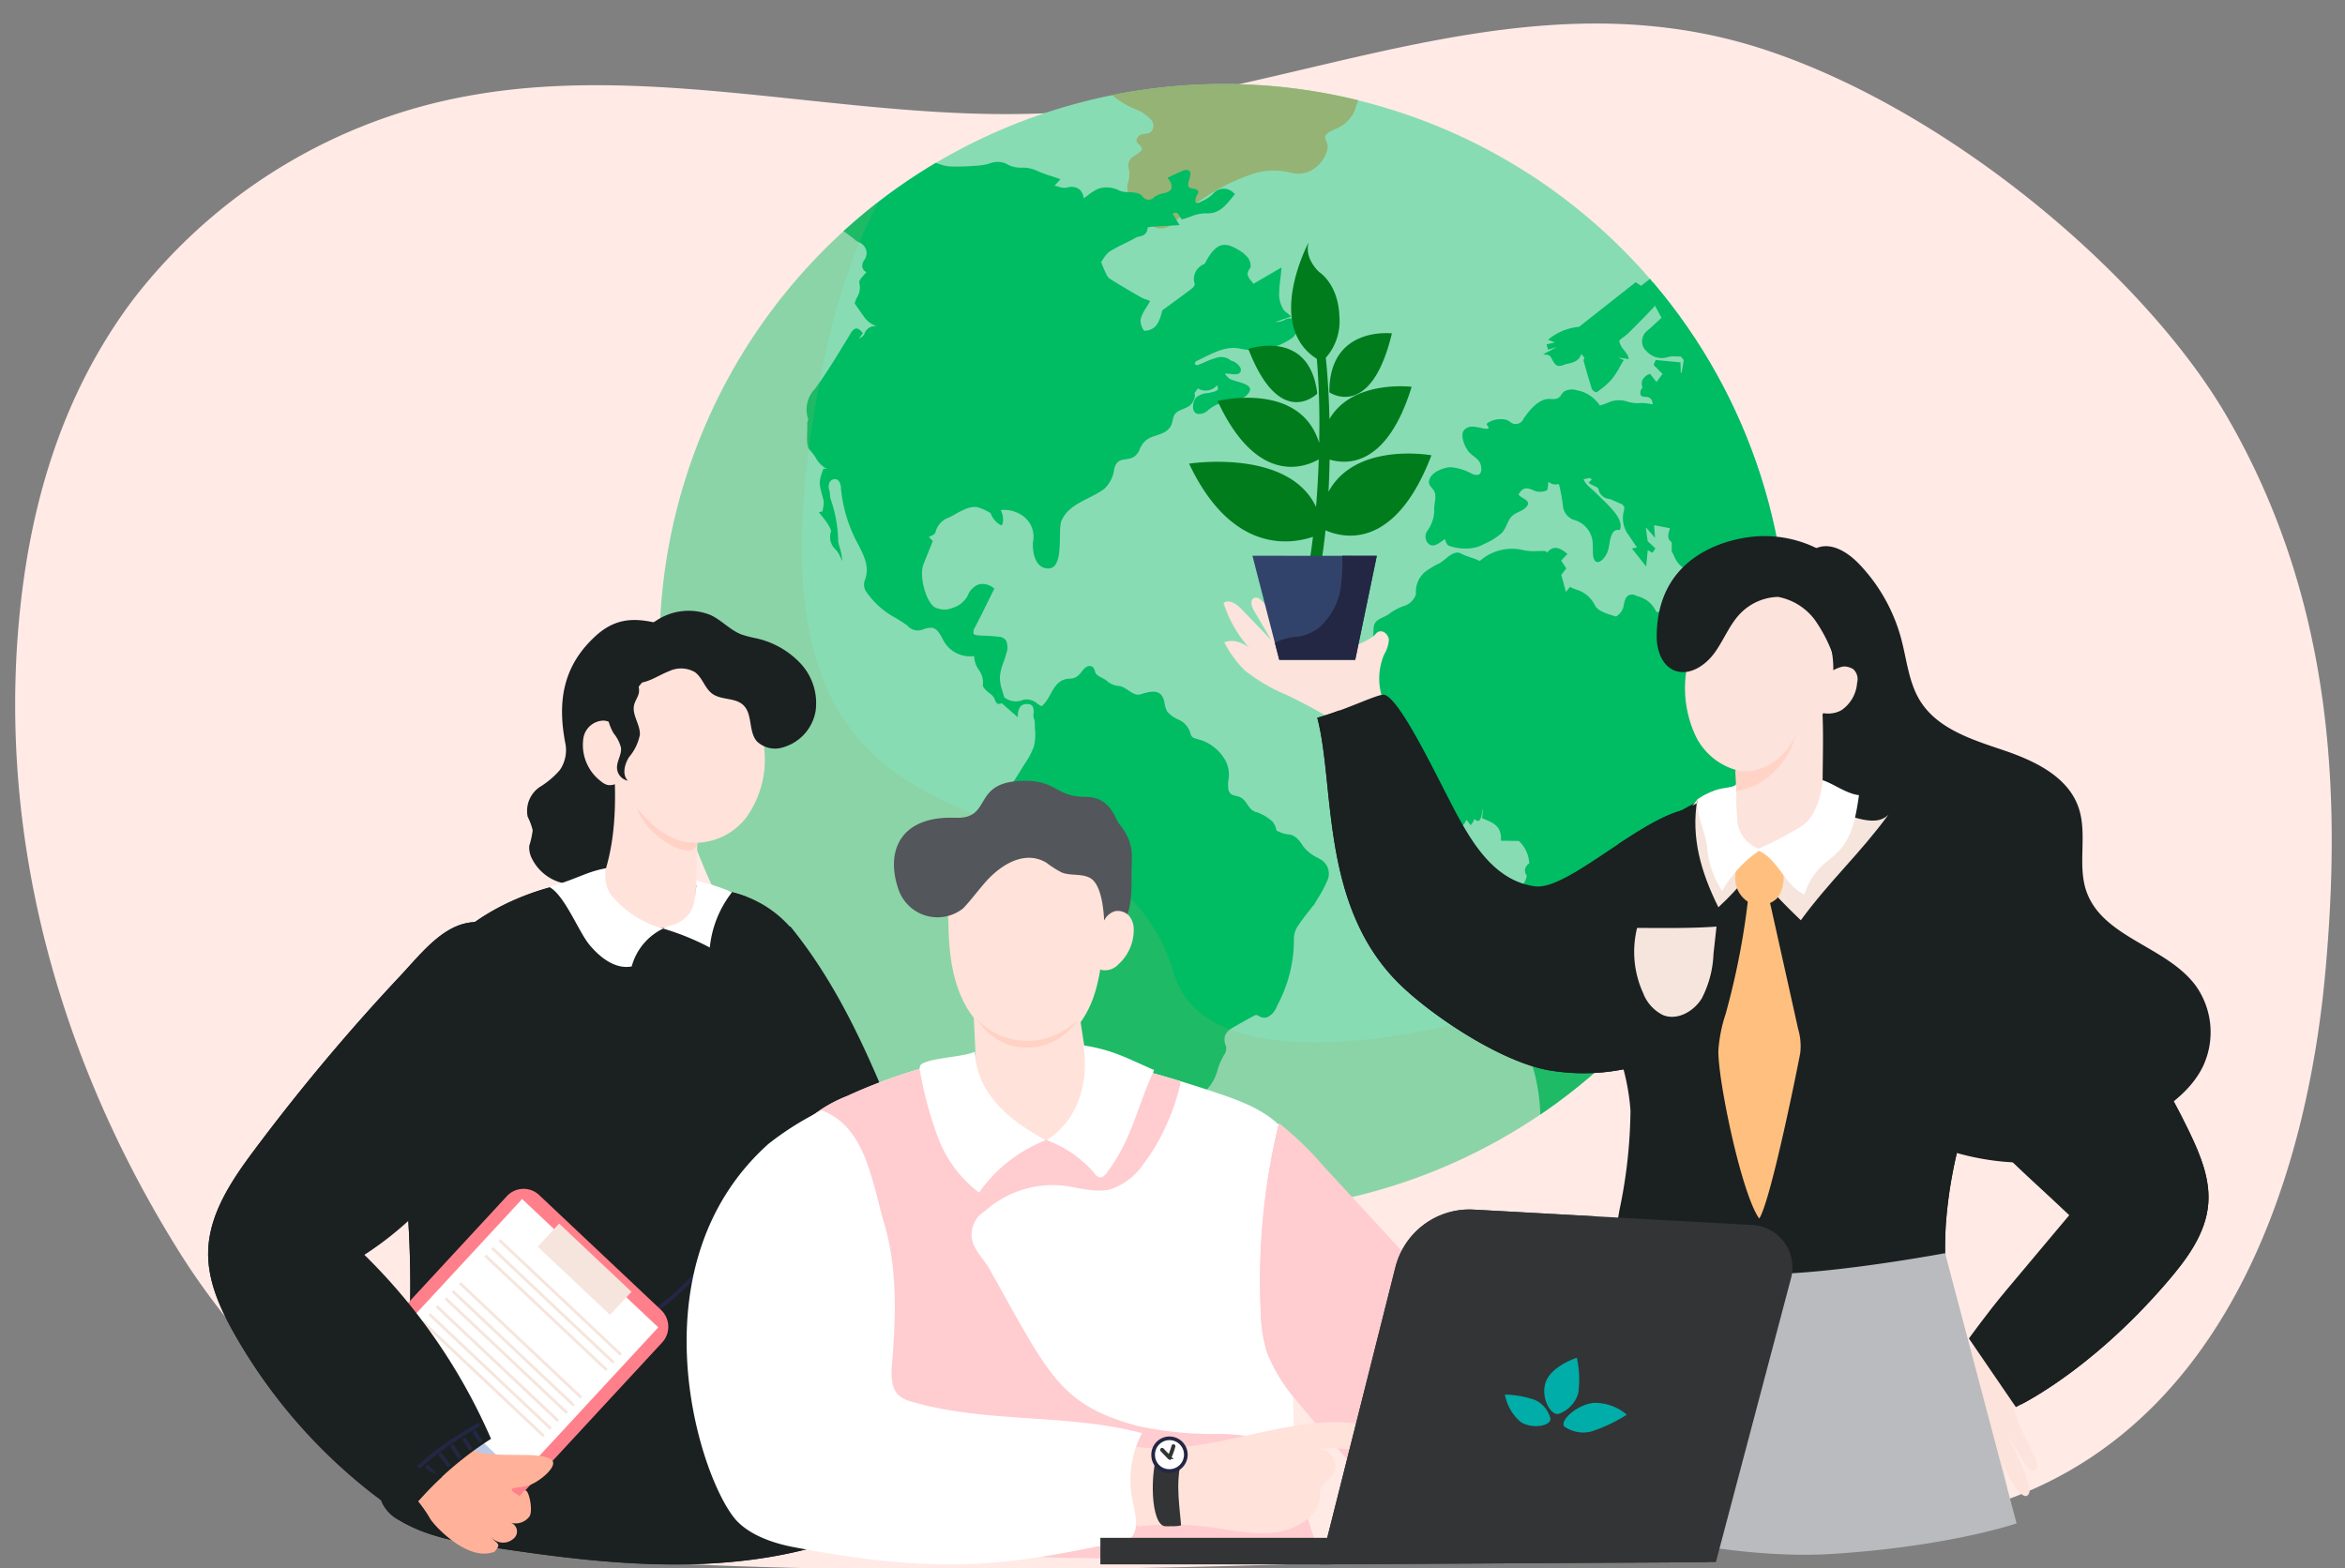 <svg xmlns="http://www.w3.org/2000/svg" xmlns:xlink="http://www.w3.org/1999/xlink" width="299" height="200" viewBox="0 0 299 200">
  <rect x="0" y="0" width="299" height="200" fill="#808080" stroke="none"/>
  <defs>
    <clipPath id="clip-path">
      <rect id="Rectangle_37153" data-name="Rectangle 37153" width="299" height="200" transform="translate(-11501 2336)" fill="#fff"/>
    </clipPath>
    <clipPath id="clip-path-2">
      <rect id="Rectangle_37058" data-name="Rectangle 37058" width="296.067" height="197.191" fill="#ffe8e1"/>
    </clipPath>
    <clipPath id="clip-path-3">
      <rect id="Rectangle_37053" data-name="Rectangle 37053" width="323.067" height="197.191" fill="none"/>
    </clipPath>
    <clipPath id="clip-path-4">
      <path id="Path_130525" data-name="Path 130525" d="M169.609,80.231A71.927,71.927,0,1,0,248.7,16.261a72.669,72.669,0,0,0-7.648-.4,71.939,71.939,0,0,0-71.44,64.374" transform="translate(-169.205 -15.857)" fill="none"/>
    </clipPath>
    <clipPath id="clip-path-6">
      <rect id="Rectangle_37054" data-name="Rectangle 37054" width="135.249" height="128.859" fill="none"/>
    </clipPath>
  </defs>
  <g id="Mask_Group_46867" data-name="Mask Group 46867" transform="translate(11501 -2336)" clip-path="url(#clip-path)">
    <g id="Group_62228" data-name="Group 62228" transform="translate(-11499.066 2339)" clip-path="url(#clip-path-2)">
      <g id="Group_62216" data-name="Group 62216">
        <g id="Group_62215" data-name="Group 62215" clip-path="url(#clip-path-3)">
          <path id="Path_130520" data-name="Path 130520" d="M294.561,120.981c2.009-22.242,1.145-47.161-12.473-70.727-10.4-18-35.441-39.214-59.153-46.969-30-9.8-58.061,5.208-87.137,7.861-26,2.369-52.781-6.6-78.2-1.888A69.519,69.519,0,0,0,14.981,35.276C5.7,47.664,1.755,62.038.472,76.308c-2.484,27.582,4.893,55.628,20.616,80.617,7.861,12.489,18.955,22.33,28.811,33.664,10.044,11.548,171.343,5.672,197.884-.506,33.811-7.877,44.421-43.042,46.775-69.105" transform="translate(0 0)" fill="#ffeae6"/>
          <path id="Path_130521" data-name="Path 130521" d="M312.669,95.362a71.915,71.915,0,1,1-63.962-79.071,71.915,71.915,0,0,1,63.962,79.071" transform="translate(-87.08 -8.174)" fill="#88dcb4"/>
        </g>
      </g>
      <g id="Group_62218" data-name="Group 62218" transform="translate(82.138 7.698)">
        <g id="Group_62217" data-name="Group 62217" transform="translate(0 0)" clip-path="url(#clip-path-4)">
          <path id="Path_130522" data-name="Path 130522" d="M321.126,11.334l-2.4-.231.4-.659-1.393.078.8-.5-.506-.036a7.833,7.833,0,0,1-.876-.132,3.231,3.231,0,0,0-3.11.57L314.35,9l-1.711.624a1.047,1.047,0,0,0,.178-.869c-.112-.319-.471-.489-1.038-.5a2.765,2.765,0,0,0-1.211.4c-.112.058-.226.12-.34.166a3.873,3.873,0,0,0-.587.361c-.046.034-.09.063-.135.094l-.035-.055,1.256-1.42-.163-.111a2.7,2.7,0,0,0-2.388-.6,1.955,1.955,0,0,0-1.026.973L306.7,7.02l-.144.164c-.109.12-.215.24-.314.343a5.269,5.269,0,0,0-.554.661A2.062,2.062,0,0,1,303.583,9c-.177,0-.353-.008-.53-.006h-.113a.919.919,0,0,0-.436-.656c-.331-.159-.707.091-.981.273a1.735,1.735,0,0,1-.195.12,1.408,1.408,0,0,1-1.248-.041,3.276,3.276,0,0,0-.566-.166,2.885,2.885,0,0,0-.857.023c-.095.011-.19.023-.279.03-.043-.043-.091-.1-.139-.149-.185-.21-.393-.448-.65-.457a1.512,1.512,0,0,0-.8.331l-.077.05a.772.772,0,0,0-.191-.452c-.308-.32-.869-.232-1.264-.139a22.912,22.912,0,0,0-2.693.875l-.361.136a1.481,1.481,0,0,0-.738.6,6.843,6.843,0,0,0-.433,1.008c-.031.087-.066.177-.1.263l-.084-.041-.089-.3-.1-.341-.137.057h-.007l-3.727.975-.032.07a1.427,1.427,0,0,0-.172.8c-.037-.04-.081-.078-.12-.12-.07-.077-.2.035-.141.12a10.315,10.315,0,0,0,3.984,2.71,5.216,5.216,0,0,1,1.924,1.389,1.1,1.1,0,0,1,.088,1.2c-.293.607-1,.411-1.513.63-.271.113-.671.667-.438.971.21.274.887.6.509,1.082a6.825,6.825,0,0,1-1.068.769,1.366,1.366,0,0,0-.481,1.522,3.542,3.542,0,0,1-.185,1.972,2.645,2.645,0,0,0,.2,1.307c.545,1.683,1.974,3.8,3.748,4.3a2.189,2.189,0,0,0,1.9-.694c1.028-.88,1.967-1.819,3.083-2.608a26.451,26.451,0,0,1,7.506-3.79,9.25,9.25,0,0,1,4.42,0,3.544,3.544,0,0,0,2.829-.43,4.22,4.22,0,0,0,1.843-2.676,1.774,1.774,0,0,0-.2-.985c-.432-.833.465-1.107,1.118-1.458a4.474,4.474,0,0,0,2.473-2.227c.215-.635.43-1.25.684-1.868a5.711,5.711,0,0,0,.3-.81c.375,0,.75-.013,1.119-.026.266-.008.533-.018.8-.023h.145Z" transform="translate(-229.463 -11.293)" fill="#95b374"/>
          <path id="Path_130523" data-name="Path 130523" d="M502.3,78.942c-.225-.129-.454-.275-.7-.428a9.526,9.526,0,0,0-1.8-.962c-3.006-1.082-6.265-2.186-9.947-3.376-1-.326-2.038-.575-3.036-.816-.452-.108-.9-.216-1.339-.332l-.188-.047.025,1.17-.067-.012a5.14,5.14,0,0,1-.516-.12c-.382-.108-.779-.254-1.155-.4a6.939,6.939,0,0,0-2.615-.6,6.112,6.112,0,0,1-4.117-1.116,2.3,2.3,0,0,0-1.04-.47c-.969-.12-1.956-.215-2.907-.31-.824-.083-1.646-.165-2.464-.258a.841.841,0,0,1-.343-.172,1.8,1.8,0,0,0-.3-.172l-.89-.373c-.987-.415-2.009-.842-3.029-1.21a9.891,9.891,0,0,0-2.148-.457,1.1,1.1,0,0,0-1.005.37c-.694,1.193-.742,1.219-1.783.917-.131-.04-.273-.088-.416-.136-.559-.195-1.14-.394-1.546-.141-1.436.9-2.365-.091-3.184-.962a5.18,5.18,0,0,0-4.915-1.594,4.507,4.507,0,0,1-2.031-.19c-.129-.042-.255-.088-.38-.133a3.22,3.22,0,0,0-2.61-.165.457.457,0,0,1-.385-.073,4.427,4.427,0,0,0-4.03-.444,1.017,1.017,0,0,1-.529-.085c-.063-.02-.12-.042-.186-.059V65.7l2.525-1.478-.192-.162a5.224,5.224,0,0,1-.394-.38,1.846,1.846,0,0,0-.842-.6c-1.363-.267-2.714-.468-4.146-.679-.45-.069-.91-.135-1.369-.207l.287-1.082-2.07.842c-.194.081-.39.179-.576.275a2.972,2.972,0,0,1-1.171.416c-1.2.038-2.382-.008-3.638-.059-.5-.019-1.005-.04-1.521-.054l-.214-.006.072.24a1.6,1.6,0,0,1,.037,1.218.593.593,0,0,1-.577.191c-.518-.043-1.036-.095-1.553-.145l-.784-.075-.212.567,1.432,1.369v.006l-2.663-1.022.1.429-1,.4.652.345c.214.12.406.219.6.316.129.065.253.127.379.189-.179-.055-.369-.1-.553-.144-.872-.2-1.627-.375-1.616-1.844v-.428l-1.494,1.858.143.108c.248.182.481.39.721.593a4.341,4.341,0,0,0,1.652,1.074c1.033.266,1.736.516,2.027,1.4l-.035-.055a2.632,2.632,0,0,0-.583-.714,2.327,2.327,0,0,0-1.035-.335c-.151-.023-.3-.046-.447-.082l-.321-.078.349.727c-.049.177-.093.361-.129.547a2.624,2.624,0,0,1-.406,1.117,1.283,1.283,0,0,1-.993.489,1.3,1.3,0,0,1-.878-.369c.069-.05.139-.1.212-.145a2.5,2.5,0,0,0,.842-.782c.2-.361-.046-1.053-.212-1.436s-.347-.721-.533-1.065a8.13,8.13,0,0,1-.772-1.764c-.171-.666-.38-1.016-1.028-1.044-.388-.02-.782-.061-1.238-.107-.22-.024-.458-.048-.721-.073l-.167-.016.063,2.955,1.972,1.179c-.729.617-1.211.256-1.764-.16a2.256,2.256,0,0,0-.927-.493,9.95,9.95,0,0,1-2.126-.666c-.271-.106-.528-.21-.772-.295L413,66.463l-.059.12c-.087.167-.173.349-.253.51s-.151.305-.2.405a2.9,2.9,0,0,0-1.811,0c-.79.165-1.535.32-2.188-.373-.215-.232-.721-.081-.872-.026-.38.133-.759.281-1.128.426a18.364,18.364,0,0,1-1.961.683,1.062,1.062,0,0,1-.979-.373l-.109-.24c-.355-.791-.435-.842-1.23-.744l-.189.024.7,2.381c-.923-.463-1.563-.543-2.009-.254a1.837,1.837,0,0,0-.659,1.366l-2.038-.8-.155.442.739.7a1.984,1.984,0,0,1-1.309-.149,1.387,1.387,0,0,1-.757-.8,4.088,4.088,0,0,0-1.213-1.752c-.078-.078-.164-.161-.24-.24a.517.517,0,0,1-.083-.156c.149.078.292.158.43.232.537.292,1,.546,1.49.76l.275.12a2.123,2.123,0,0,0,2.438.031,3.877,3.877,0,0,0,.45-.433c.063-.066.12-.133.185-.2l.112-.12-.094-.12c-.053-.07-.1-.151-.152-.23a1.359,1.359,0,0,0-.434-.5c-.2-.109-.4-.225-.6-.337a17.676,17.676,0,0,0-2.74-1.355,3.125,3.125,0,0,0-.753-.138,1.5,1.5,0,0,1-1.344-.672.9.9,0,0,0-.62-.481c-.374-.041-.721.266-1.039.571l-.24-.763-1.741-.166c-.1-.043-.149.052-.255.257l-.016.032-.28-.481-.564.664.075-.451-.081-.063c-.353-.278-.636.12-.826.381-.12.167-.255.361-.361.351-.046,0-.16-.053-.323-.361L387.9,64l-1.17.9-.689-.457-7.214,5.69.323-.024a7.2,7.2,0,0,0-4.039,1.473l-.248.195.9.351-1.071.232.176.688,1.118-.334-1.742.931.54.058c.316.032.468.317.644.647.24.445.537,1,1.339.67a4.928,4.928,0,0,1,.7-.2c.643-.154,1.367-.322,1.656-1.238l.409.53a.436.436,0,0,0-.12.361c.317,1.148.664,2.37,1.05,3.577a.771.771,0,0,0,.445.386.261.261,0,0,0,.258-.014l.295-.226a9.347,9.347,0,0,0,1.563-1.407,10.452,10.452,0,0,0,1.016-1.577c.129-.225.256-.448.385-.661l.108-.178-.73-.326,1.363.2-.053-.24a.848.848,0,0,0-.214-.439.379.379,0,0,1-.04-.05c-.1-.154-.21-.305-.322-.458a2.535,2.535,0,0,1-.587-1.117c.017-.113.374-.38.594-.537a5.635,5.635,0,0,0,.566-.462c.986-.979,2.142-2.141,3.267-3.339a.391.391,0,0,0,.1-.225l.869,1.592c-.2.183-.387.361-.567.529-.459.43-.857.8-1.282,1.151a1.742,1.742,0,0,0-.628,1.3,1.563,1.563,0,0,0,.531,1.244,2.6,2.6,0,0,0,2.708.809,3.233,3.233,0,0,1,1.2-.091c.173.007.349.016.517.012l.347.439q-.038.252-.071.474a8.954,8.954,0,0,1-.182,1.01.625.625,0,0,1-.12.219l-.037-1.407-3.166-.3-.256.629,1.139,1.152-.779,1.027-.827-1.058-.1.049a1.608,1.608,0,0,0-.892.825,1.348,1.348,0,0,0,.039.891,1.053,1.053,0,0,0-.268.873c.079.207.287.308.636.314.665.007.873.361.944.953-.127-.02-.256-.041-.387-.064a4.724,4.724,0,0,0-1.3-.094,4.5,4.5,0,0,1-1.507-.173,3.343,3.343,0,0,0-2.354.044,7.135,7.135,0,0,1-.9.338c-.107.034-.213.069-.316.1a2.045,2.045,0,0,0-.434-.563,4.288,4.288,0,0,0-2.437-1.368,2.055,2.055,0,0,0-1.676.142,2.2,2.2,0,0,0-.441.542c-.351.481-.857.441-1.39.406-1.381-.083-2.679,1.526-3.366,2.572a1.07,1.07,0,0,1-1.664.375,1.714,1.714,0,0,0-.813-.347,3.11,3.11,0,0,0-2.08.469.216.216,0,0,0-.03.333c.579.61-.554.361-.721.314a6.9,6.9,0,0,0-1.048-.176,1.4,1.4,0,0,0-1.131.361c-.7.635.1,2.414.607,2.931.641.648,1.4.868,1.51,1.89.1.927-.361,1.135-1.134.85a6.526,6.526,0,0,0-2.822-.868c-.973.071-2.607.709-2.711,1.847-.035.393.313.721.537,1,.6.745.053,1.837.149,2.726a4.653,4.653,0,0,1-.91,2.578,1.275,1.275,0,0,0,0,1.409c.668.952,1.594.06,2.266-.394.1.332.215.729.522.86a6.372,6.372,0,0,0,2.263.351,4.689,4.689,0,0,0,2.241-.594,8.546,8.546,0,0,0,2.212-1.383c.673-.693.721-1.753,1.518-2.331.577-.416,1.277-.5,1.717-1.121.529-.748-.782-.962-1.091-1.466,0-.01.017-.017.023-.029.581-1.017,1.188-.831,2.044-.436a2.006,2.006,0,0,0,1.473-.034c.2-.078.213-.42.24-.893a1.4,1.4,0,0,1,.011-.213l.172.089a1.3,1.3,0,0,0,.866.234,1.225,1.225,0,0,1,.326-.037,22.047,22.047,0,0,1,.528,2.934,2.075,2.075,0,0,0,1.392,1.629A3.232,3.232,0,0,1,380.54,97.4c.072.593.032,1.194.074,1.788.065.941.579,1.277,1.277.551a3.026,3.026,0,0,0,.739-1.563c.15-.667.248-2.292,1.237-2.133a.2.2,0,0,0,.226-.15c.269-1.212-.95-2.393-1.7-3.186-.462-.481-.962-.928-1.42-1.4-.593-.6-1.307-1.014-1.563-1.742l.8-.161.241.2-.418.424.184.114a4.067,4.067,0,0,0,.466.24c.262.12.584.273.616.422a1.514,1.514,0,0,0,1.338,1.266l.24.066,1.485.646.24.334.011.017c-.013.12-.03.25-.044.379a3.6,3.6,0,0,0,.613,3.232l1.035,1.534-.648.12,1.819,2.3.2-2.088.614.34.361-.58-.988-.9-.228-1.7.047-.023,1.125,1.3-.12-1.621,1.989.382v.164l-.028.088c-.16.481-.361,1.082.279,1.539a2.049,2.049,0,0,1,.012.494c-.007.192-.014.411-.006.658v.05l.029.04c.089.141.179.32.278.511a3.1,3.1,0,0,0,1.661,1.783c.12.036.7.208.893-.06.439-.6.765-.393,1.223-.107.1.059.194.12.291.176a2.26,2.26,0,0,1,.208.12,2.069,2.069,0,0,0,1.122.381,5.959,5.959,0,0,0,1.434-.386c.144-.05.29-.1.439-.153l.032,2.4c0,.1.007.2.008.305a5.908,5.908,0,0,1,0,.616c-.028.361-.073.739-.12,1.1-.018.151-.036.3-.055.45l-.361,1.1c.014-.37.025-.742.041-1.112l.016-.335-.375-.145-.971,1.985c-.23-.058-.462-.133-.691-.21a3.443,3.443,0,0,0-1.818-.268,6.4,6.4,0,0,1-3.437-.361l-.149-.043a4.02,4.02,0,0,0-1.215-.1h-.45a3.526,3.526,0,0,0-2.4-2l-.189-.075a1.028,1.028,0,0,0-1-.013c-.334.227-.481.729-.6,1.457a2.164,2.164,0,0,1-.944,1.222L383.3,107c-.932-.278-2.1-.629-2.456-1.372a3.891,3.891,0,0,0-2.433-2.007c-.219-.088-.444-.177-.661-.281l-.077-.043-.515.646-.593-2.175.634-.828-.648-1,.8-.842-.148-.12c-.711-.584-1.617-1.1-2.456-.048-.066-.1-.138-.19-.254-.2-.328-.019-.664-.011-.988,0a6.537,6.537,0,0,1-1.819-.13,6.2,6.2,0,0,0-5.511,1.39c-.12-.06-.24-.113-.325-.15-.481-.207-.987-.344-1.478-.524-.613-.227-.8-.5-1.323-.361V98.95l-.012.011a2.15,2.15,0,0,0-.283.1c-.641.289-1.127.9-1.748,1.238a10.779,10.779,0,0,0-1.826,1.092,3.345,3.345,0,0,0-1.143,2.83,2.342,2.342,0,0,1-1.632,1.541,7.012,7.012,0,0,0-1.8.985c-.533.4-1.164.5-1.641.969-.439.426-.311,1.211-.378,1.741-.106.842-1.082,1.521-1.629,2.094a9.257,9.257,0,0,0-1.384,1.986,4.112,4.112,0,0,0,.228,3.63,2.632,2.632,0,0,1-.162,2.476c-.331.545-.933,1.177-.891,1.874a1.528,1.528,0,0,0,.624,1.155c.79.694-.444,1.255-.611,1.895-.3,1.148.681,1.814,1.6,2.255a9.99,9.99,0,0,1,1.484.8l.481,1a2.5,2.5,0,0,0,1.115,2.759c.677,1.36,1.553,2.8,3.351,2.907.1.008.2.029.3.043a2.294,2.294,0,0,0,.7.041c.777-.112,1.541-.24,2.354-.386q.418-.076.857-.15a.1.1,0,0,0,.048.017.12.12,0,0,0,.1-.018l.347.693.1-.026q.317-.083.636-.154a8.562,8.562,0,0,0,1.551-.463,1.537,1.537,0,0,0,.587-.707c.035-.063.068-.12.1-.179l.548.693.108-.156c.028-.038.055-.073.082-.111a1.429,1.429,0,0,0,.185-.321,1.948,1.948,0,0,0,.072-.225c.181.185.379.313.566.24s.328-.361.4-.9a4.947,4.947,0,0,1,.153-.7l-.12,1.28.339.142c1.1.454,2.128.885,2.069,2.555l-.006.172,2.284.03a4.16,4.16,0,0,1,1.323,2.878,1.179,1.179,0,0,0-.537.754,1.082,1.082,0,0,0,.224.786,2.354,2.354,0,0,1-1,1.617l-.067.051-.017.073a.815.815,0,0,0,.078.462c.463.808.933,1.609,1.4,2.413l.448.765a4.8,4.8,0,0,1,.148.5c.135.519.284,1.1.89,1.253a.575.575,0,0,0-.048.069c-.169.234-.361.5-.284.771a.6.6,0,0,0,.372.376,1,1,0,0,0-.291.524,1.075,1.075,0,0,0,.192.772,1.553,1.553,0,0,1,.16,1.766,1.376,1.376,0,0,0,0,1.012c.617,1.593-.048,2.776-.815,4.142l-.09.157a15.286,15.286,0,0,0-1.063,2.663c-.138.421-.285.862-.448,1.3l-.073.2.842.12a1.152,1.152,0,0,0-.4.56,1.778,1.778,0,0,0,.227,1.337,13.379,13.379,0,0,1,.688,1.791l.035.1a24.407,24.407,0,0,1,.824,7.639c0,.721.12,1.573.917,1.88a.444.444,0,0,0-.1.386c.127.361.275.721.416,1.082.225.559.458,1.14.631,1.729a4.078,4.078,0,0,1,.12,1.729,2.229,2.229,0,0,0,.391,1.77,1.466,1.466,0,0,0,1.013.551,1.828,1.828,0,0,0,.424-.016c.2-.031.4-.069.59-.1a3.717,3.717,0,0,1,2.9.224.628.628,0,0,0,.624,0c.375-.257.756-.5,1.135-.75a22.293,22.293,0,0,0,2.968-2.164,24.56,24.56,0,0,0,2.436-2.7c.361-.434.729-.887,1.114-1.338l.12-.145-1.164-.907.065-.016c.361-.085.7-.165.785-.432a2.355,2.355,0,0,1,1.582-1.518c1.615-.7,2.026-1.722,1.457-3.633-.313-1.048-.221-1.27-.185-1.313a34.426,34.426,0,0,1,3.144-3.354,8.413,8.413,0,0,1,1.128-.856,7.043,7.043,0,0,0,1.45-1.185,4.031,4.031,0,0,0,.641-3.281,6.523,6.523,0,0,1,.013-1.942l.011-.052-.013-.051c-.07-.208-.159-.416-.241-.614a3.655,3.655,0,0,1-.361-1.274c-.024-1.241.033-2.509.088-3.736.022-.481.044-.953.06-1.427.12-.17.251-.34.373-.51.29-.4.586-.8.891-1.189.352-.459.721-.91,1.082-1.348.148-.177.3-.353.439-.534l.149-.072a1.278,1.278,0,0,0,.405-.257c.351-.361.7-.721,1.042-1.082.527-.555,1.074-1.136,1.631-1.67a11.736,11.736,0,0,1,1.016-.842,7.336,7.336,0,0,0,1.645-1.574,55.538,55.538,0,0,0,3.35-5.821,9.324,9.324,0,0,0,.659-1.924c.083-.313.171-.636.271-.962l.085-.28-.249.059c-.4.1-.775.192-1.13.285a18.986,18.986,0,0,1-2.044.448c-.3.041-.6.113-.895.178-1.229.278-2.387.547-3.211-1.041-.087-.166-.293-.142-.53-.12l-.1.012-.064-.573.464-.442-.055-.12c-.1-.222-.194-.457-.286-.688a6.934,6.934,0,0,0-.739-1.5,11.067,11.067,0,0,0-.721-.849,3.607,3.607,0,0,1-1.3-2.783c.013-.227-.184-.39-.393-.56a2.29,2.29,0,0,1-.183-.16l-.361-1.06c-.069-.208-.156-.414-.24-.611a3.9,3.9,0,0,1-.371-1.265l-.01-.164c-.089-1.7-.143-1.981-1.313-2.118l.756-.329-2.946-8.3,1.473,2.347.274-1.508.044.1c.13.289.259.581.382.88.295.671.6,1.365.922,2.044a16.619,16.619,0,0,0,.828,1.458,7.739,7.739,0,0,1,1.3,2.954,10.674,10.674,0,0,0,1.431,3.828,14.838,14.838,0,0,1,1.05,2.246,1.4,1.4,0,0,0,.667.664c.078.05.159.1.232.156a6.492,6.492,0,0,0,.182,4.216c.19.6.394,1.029,1.178.761.507-.174,1.034-.332,1.54-.481,2.164-.653,4.408-1.329,6.092-3.465a2.609,2.609,0,0,0,2.073-.673,5.4,5.4,0,0,1,.868-.516,2.4,2.4,0,0,0,.9-1.029c.093-.154.186-.309.285-.446a4.943,4.943,0,0,0,.274-.459,2.236,2.236,0,0,1,.421-.616,2.808,2.808,0,0,0,1.133-1.91,1.866,1.866,0,0,0-.643-1.416,12.536,12.536,0,0,0-1.492-1.188c-.2-.149-.408-.293-.61-.445l.075-1-.2.067a2.07,2.07,0,0,1-.258.067,1.026,1.026,0,0,0-.607.275,2.164,2.164,0,0,1-2.645.842c-.106-.043-.166.028-.24.17l-.327-.58c-.384-.682-.77-1.362-1.146-2.05a4.09,4.09,0,0,1-.2-.46,3.329,3.329,0,0,0-.307-.643c-.488-.721-1-1.431-1.5-2.121-.164-.227-.325-.453-.5-.681l.063-.063c.138-.142.279-.284.412-.428.1-.107.192-.221.287-.335l.082-.1c.12.007.248.013.368.014a3.691,3.691,0,0,1,.916.1c.676.206.868.866,1.066,1.563.043.151.084.3.133.445.406,1.236,2.577,2.792,3.643,2.342.94-.4,1.4.048,1.907,1.011.424.8,2.464,1.747,3.289,1.355a1.248,1.248,0,0,0,.45-.5c.02-.029.037-.06.058-.088a2.485,2.485,0,0,0,2.817.826,1.522,1.522,0,0,1,1.8.518,2.754,2.754,0,0,1,.448.687,3.236,3.236,0,0,0,.481.742,11.1,11.1,0,0,0,1.278,1.082c.12.09.24.179.349.273l-.67.4.025.129c.24,1.183.8,1.789,1.593,1.7a2.37,2.37,0,0,0,1.133-.643c.106-.087.218-.176.322-.257l.039.1a1.676,1.676,0,0,1,.191.932,8.9,8.9,0,0,0,.423,5.066l.135.465c.371,1.323.721,2.663,1.068,3.968.32,1.219.652,2.479,1,3.715a7.576,7.576,0,0,0,.559,1.323c.108.219.221.446.332.694l.1.22L436.472,135c.168-.171.16-.471.147-.816a2.647,2.647,0,0,1,.058-.842,5.591,5.591,0,0,0,.3-3.34.794.794,0,0,1,.212-.459l.271-.264c.91-.892,1.85-1.817,2.824-2.661.564-.492,1.172-.946,1.758-1.384.326-.24.65-.489.974-.739a.612.612,0,0,0,.213-.481.984.984,0,0,1,1.112-1.267c.131-.018.262-.037.389-.065s.281-.042.43-.061a1.575,1.575,0,0,0,1.082-.39c.24-.287.439-.423.552-.411.15.018.28.289.429.6l.06.131c.275.566.577,1.131.865,1.677.379.712.772,1.451,1.111,2.205a18.468,18.468,0,0,1,.763,2.164c.085.28.17.561.262.842.067.212.12.436.155.6.012.059.025.109.035.151l.04.165,1.9-.732a13.02,13.02,0,0,0,.509,2.019,9.268,9.268,0,0,1,.545,4.881l-.008.061.02.053a.158.158,0,0,0,.052.069c-.058.2-.133.418-.207.628a2.976,2.976,0,0,0-.269,1.777,6.734,6.734,0,0,0,1.284,1.981c.191.23.388.468.567.706a7.148,7.148,0,0,0,1.229,4.864,2.39,2.39,0,0,0,1.624.989,1.747,1.747,0,0,0,.341,0l.2-.018-.061-.212c-.076-.255-.18-.513-.285-.769a2.692,2.692,0,0,1-.32-1.419,2.817,2.817,0,0,0-.937-3.049,2.3,2.3,0,0,0-.872-1.044,1.8,1.8,0,0,1-.886-1.362,6.61,6.61,0,0,0-.339-1.466,5.662,5.662,0,0,1-.323-1.475,6.267,6.267,0,0,1,.412-2.019c.061-.191.12-.381.176-.572a1.867,1.867,0,0,1,.274-.5v.109l2.181,1.484.962,2.2,1.042-.314L459.1,139.5l.25-.176c.334-.24.662-.46.981-.684.815-.563,1.588-1.092,2.323-1.7a2.094,2.094,0,0,0,.637-1.456,8.913,8.913,0,0,0-1.859-5.757c-1.1-1.3-1.508-2.091-1.443-2.791.057-.635.527-1.278,1.563-2.144a1.482,1.482,0,0,1,1.38.03,2.61,2.61,0,0,1,.9,1.782l.046.232-1.323.655.622,1.751,1.274-1.924-.257-.637-.1.05.024-.136c.263-1.47,1.036-1.818,2.284-1.924a6.186,6.186,0,0,0,4.073-1.662,8.159,8.159,0,0,0,1.82-3.479c.154-.464.311-.944.5-1.4a2.532,2.532,0,0,0,.29-1.793,1.287,1.287,0,0,0-.915-.721.218.218,0,0,0,0-.034.962.962,0,0,0,.513-.662,1.393,1.393,0,0,0-.533-1.044,6.292,6.292,0,0,1-.812-1.177c-.1-.177-.207-.351-.314-.521-.088-.138-.18-.275-.267-.409a10.664,10.664,0,0,1-.721-1.222,1.475,1.475,0,0,1-.156-.88,15.864,15.864,0,0,1,1.26-1.5c.167-.184.335-.369.5-.559l.169-.191-.214-.089a3.778,3.778,0,0,1-.386-.2c-.525-.3-1.171-.677-1.876.2l-2.118-2c.167-.12.321-.24.464-.34.4-.291.721-.522,1.033-.772s.6-.494.888-.744c.085-.072.17-.143.248-.214.043.094.091.188.133.281.166.343.332.7.474,1.058a4.2,4.2,0,0,1,.19.721c.014.066.026.12.035.161l.047.186,1.96-1.042a1.787,1.787,0,0,0,.509.536c.4.317.685.545.34,1.228l-.036.079.025.073a1.074,1.074,0,0,0,.451.45c.265.111.54.195.8.277l.254.079c.082.222.168.442.251.664.2.528.412,1.072.581,1.621.269.86.47,1.323.812,1.451s.783-.1,1.46-.583a1.14,1.14,0,0,0,.421-.962,4.208,4.208,0,0,0-2.395-2.943l-.895-1.428.2-.107a3.66,3.66,0,0,0,.684-.44,2.356,2.356,0,0,0,.543-.842v-.084l-.05-.053c-.353-.373-.214-.653-.018-1.041a2.352,2.352,0,0,0,.22-.565c.41-.737.836-.863,1.52-.454.344.208,1.141-.147,1.363-.524a10.6,10.6,0,0,0,1.413-6.2,4.389,4.389,0,0,0-.322-1.482,9.339,9.339,0,0,0-.541-.98,7.975,7.975,0,0,1-.572-1.058,3.312,3.312,0,0,0-3.471-2.324l-.225-.921-.6.637-.429-.989-1.1-.106c.09-.231.177-.452.26-.668.233-.581.448-1.134.635-1.689a2.539,2.539,0,0,1,3.246-1.912,3.711,3.711,0,0,0,1.033.12,5.344,5.344,0,0,1,.652.04,21.749,21.749,0,0,1,2.179.412c.014.069.03.2.043.31.016.133.032.285.061.438l.036.2,2.35-1.2-.522-.278c.025-.151.052-.305.073-.462a3.385,3.385,0,0,1,.328-1.234c.1-.165.7-.221,1.1-.1a3.106,3.106,0,0,1,.771.426,3.849,3.849,0,0,0,.721.416.962.962,0,0,0,.923-.381,3.5,3.5,0,0,0,.432-.866c.031-.084.063-.167.1-.249l.3.053c.065.2.143.41.221.608a3.487,3.487,0,0,1,.347,1.456,6.068,6.068,0,0,1-.885,2.43,2.157,2.157,0,0,0,.013,2.466c.553.842,1.14,1.683,1.706,2.494l.285.41q.186.267.371.541a16.956,16.956,0,0,0,1.285,1.724,1.454,1.454,0,0,0,.8.368,3.267,3.267,0,0,1,.361.095l.207.075-.016-.252c-.025-.417-.066-.794-.1-1.155a6.982,6.982,0,0,1-.041-1.889,4.583,4.583,0,0,0-.6-3.323c-.518-.553-1.033-1.137-1.527-1.7-.2-.225-.4-.447-.589-.671l.085-.26c.226-.081.454-.165.682-.249.617-.225,1.253-.46,1.889-.636a1.165,1.165,0,0,1,.951.087,1.082,1.082,0,0,0,.914.308,1.385,1.385,0,0,0,.82-.731,1.977,1.977,0,0,1,2.139-1.038,4.1,4.1,0,0,0,.565.024h.361l.515.011-3.246-2.47.272-.191.246-1.214c.3.47.644.914,1.11.991a1.282,1.282,0,0,0,1.034-.387,1.565,1.565,0,0,1,.26.135c.178.111.361.224.54.338a10.224,10.224,0,0,0,1.122.656,1.118,1.118,0,0,0,.911-.075,1.658,1.658,0,0,0,.481-.465c.076-.093.157-.194.26-.3l.154-.17ZM396.949,110.091l.1-.593.313-.647c-.019.222-.04.448-.065.695l-.013.17.558.053Z" transform="translate(-261.563 -39.147)" fill="#00bc63"/>
          <path id="Path_130524" data-name="Path 130524" d="M256.1,122.8a5.17,5.17,0,0,1-2.084-1.645c-.577-.94-1.165-1.389-1.848-1.413a3.466,3.466,0,0,1-1.2-.361c-.095-.036-.189-.078-.283-.12a2.309,2.309,0,0,0-.506-1.148,5.531,5.531,0,0,0-2.264-1.272c-.932-.415-.983-1.468-1.9-1.859-.589-.248-1.163-.1-1.432-.856a3.857,3.857,0,0,1,.018-1.55,3.864,3.864,0,0,0-.5-2.391,5.75,5.75,0,0,0-2.031-2.011,4.943,4.943,0,0,0-1.294-.535c-.617-.176-.938-.2-1.082-.855a2.714,2.714,0,0,0-1.463-1.665,3.992,3.992,0,0,1-1.443-1,3.275,3.275,0,0,1-.394-1.256c-.328-1.7-1.683-1.42-3.025-.987-.955.313-1.758-.919-2.718-1.056a2.607,2.607,0,0,1-1.641-.7c-.374-.322-1.311-.572-1.436-1.072-.138-.549-.361-.9-.973-.731a1.608,1.608,0,0,0-.652.564c-.469.564-.771.971-1.6,1-2.228.072-2.217,2.381-3.607,3.516a2.934,2.934,0,0,1-.565-.346,2.087,2.087,0,0,0-1.729-.488,2.35,2.35,0,0,1-2.477-.315c-.065-.261-.144-.527-.222-.783a5.463,5.463,0,0,1-.332-1.8,7.064,7.064,0,0,1,.474-1.89c.12-.339.24-.693.333-1.048a2.329,2.329,0,0,0,.014-1.647,1.114,1.114,0,0,0-.9-.533c-.616-.083-1.243-.112-1.854-.139-.262-.011-.533-.024-.8-.041-.361-.023-.569-.106-.63-.251a1.082,1.082,0,0,1,.195-.784c.582-1.117,1.151-2.271,1.7-3.384.232-.472.464-.94.7-1.41l.073-.144-.12-.083a2.148,2.148,0,0,0-1.942-.428,2.437,2.437,0,0,0-1.333,1.4,3.215,3.215,0,0,1-1.916,1.563,2.71,2.71,0,0,1-2.347-.1c-1.106-.772-1.936-3.933-1.408-5.373.255-.688.537-1.373.806-2.031.12-.3.24-.593.361-.887l.047-.112-.5-.543c.047-.022.1-.042.146-.064.315-.135.618-.265.7-.542a2.593,2.593,0,0,1,1.619-1.826,8.754,8.754,0,0,0,.962-.5,8.9,8.9,0,0,1,1.036-.527,3.082,3.082,0,0,1,1.653-.343,6.577,6.577,0,0,1,1.624.7l.12.063a2.94,2.94,0,0,0,1.258,1.523.195.195,0,0,0,.275-.132,2.557,2.557,0,0,0-.24-1.77,4.131,4.131,0,0,1,3.032.9,3.259,3.259,0,0,1,1.082,3.19c-.084,1.232.25,3.334,1.924,3.359,2.153.034,1.185-4.862,1.723-6.1,1.005-2.276,3.749-2.72,5.505-4.108A4.266,4.266,0,0,0,230.01,73.1c.433-1.639,1.574-.861,2.581-1.563a2.223,2.223,0,0,0,.644-.857,2.6,2.6,0,0,1,1.393-1.547c.951-.4,1.972-.481,2.56-1.419.313-.5.2-1.112.586-1.615.295-.386,1-.565,1.423-.789a1.8,1.8,0,0,0,1.093-1.563.78.78,0,0,0-.063-.29,4.053,4.053,0,0,0,.295-.387c.046-.07.1-.137.144-.2a1.912,1.912,0,0,0,2.435-.39l.032.031c.094.222.161.464-.018.593a1.376,1.376,0,0,1-.283.147h0a6.414,6.414,0,0,1-.983.22,2.365,2.365,0,0,0-1.425.578c-.4.459-.666,1.88.2,2.058a1.563,1.563,0,0,0,1.308-.432,4.569,4.569,0,0,1,2.222-1.062c1.082-.178,2.57-.252,3.12-1.391.283-.583-.583-.92-.974-1.047-.518-.172-1.052-.3-1.553-.509a3.285,3.285,0,0,1-.648-.677,3.781,3.781,0,0,1,.931.063c.618.063,1.291-.02,1.074-.795a2,2,0,0,0-1.228-.945,1.9,1.9,0,0,0-1.872-.339,9.678,9.678,0,0,0-1.42.53c-.313.136-.635.275-.962.387-.065.024-.19-.042-.3-.1l-.064-.031c.008-.024.013-.046.023-.069a1.011,1.011,0,0,1,.12-.275c.344-.156.69-.327,1.036-.5,1.523-.749,3.092-1.522,4.777-1.082a8.48,8.48,0,0,0,6.492-1.414,1.924,1.924,0,0,0,.7-1.6,1.233,1.233,0,0,0-.623-.81,1.121,1.121,0,0,0-1.044.12,2.385,2.385,0,0,1-.809.24c-.094.012-.182.029-.269.044l-.012-.054,1.924-.665-.225-.2c-.12-.108-.24-.2-.349-.283a1.483,1.483,0,0,1-.45-.452,4.208,4.208,0,0,1-.527-1.646,17.687,17.687,0,0,1,.166-2.251c.043-.361.087-.732.12-1.127l.029-.3-3.582,2.091c-.075-.1-.154-.2-.23-.295-.464-.572-.772-.951-.206-1.7.2-.265-.03-1.018-.233-1.29a4.237,4.237,0,0,0-1.145-.98c-1.9-1.2-2.911-.9-4.142,1.231-.03.05-.06.106-.09.161a.955.955,0,0,1-.257.368,2.033,2.033,0,0,0-1.183,2.542.951.951,0,0,1-.308.518c-.884.677-1.79,1.337-2.747,2.037l-1.052.769-.018.048c-.043.113-.085.258-.135.427a4.493,4.493,0,0,1-.629,1.456,2.026,2.026,0,0,1-1.563.7,2.2,2.2,0,0,1-.456-1.456,4.546,4.546,0,0,1,.691-1.443c.142-.232.291-.469.428-.721l.1-.18-.172-.069c-.1-.04-.206-.076-.313-.114a4.089,4.089,0,0,1-.691-.291c-1.219-.7-2.633-1.522-4.012-2.393a1.721,1.721,0,0,1-.457-.671l-.053-.107c-.135-.269-.249-.563-.386-.9l-.164-.416c.077-.111.155-.232.24-.361a3.3,3.3,0,0,1,.816-.971,18.635,18.635,0,0,1,1.854-1c.491-.24,1-.488,1.485-.772a1.64,1.64,0,0,1,.465-.156c.456-.108,1.016-.24,1.072-1.147a2.478,2.478,0,0,1,.5-.1c.75-.053,1.5-.094,2.328-.137l1.238-.069-.876-1.462c.512-.314.711.026.916.382a1.532,1.532,0,0,0,.2.295l.055.054.07-.019c.361-.1.706-.22,1.041-.335a5.121,5.121,0,0,1,1.947-.423c1.654.12,2.525-.981,3.457-2.147l.258-.32-.142-.111a1.775,1.775,0,0,0-2.714.154,4.893,4.893,0,0,1-1.4.9c-.12.06-.246.12-.361.184a.617.617,0,0,1-.355-.022.824.824,0,0,1-.088-.018v-.083a2.371,2.371,0,0,1,.064-.487,2.545,2.545,0,0,1,.206-.463c.035-.071.072-.137.1-.2l.055-.12-.076-.088c-.035-.037-.06-.073-.085-.1a.332.332,0,0,0-.2-.164c-.555-.088-.855-.162-.941-.333s0-.563.207-1.258c.036-.12.109-.6-.079-.721a.82.82,0,0,0-.687-.1c-.47.19-.919.4-1.395.63-.173.085-.346.17-.525.25L236.8,36l.12.18a1.443,1.443,0,0,1,.381,1.173c-.089.28-.4.481-.931.614l-.06.011a2.976,2.976,0,0,0-1.2.481.941.941,0,0,1-1.553-.153,1.659,1.659,0,0,0-1.01-.414h-.034a5.563,5.563,0,0,0-.729-.063,3.217,3.217,0,0,1-1.092-.171,3.387,3.387,0,0,0-2.846-.206,7.286,7.286,0,0,0-1.28.842c-.147.112-.3.225-.452.338a1.819,1.819,0,0,0-.553-1.158,1.749,1.749,0,0,0-1.6-.209,2.4,2.4,0,0,1-1.11-.143c-.143-.037-.295-.081-.459-.12l.761-.809-.24-.085c-.313-.113-.63-.216-.94-.319a16.531,16.531,0,0,1-2.008-.759,4.29,4.29,0,0,0-1.708-.317,3.641,3.641,0,0,1-2.066-.524,2.8,2.8,0,0,0-2.156.016,7.681,7.681,0,0,1-1.165.225l-.135.01a30.64,30.64,0,0,1-3.711.12,5.85,5.85,0,0,1-1.521-.369c-.231-.079-.46-.156-.689-.221-.12-.071-.24-.153-.361-.23a3.7,3.7,0,0,0-.9-.481c-.415-.129-.842-.222-1.256-.313a11.006,11.006,0,0,1-1.549-.415,14.548,14.548,0,0,0-7.359-.6c-1.6.24-3.213.554-4.774.863l-.418.082a4.714,4.714,0,0,0-.887.307c-.137.059-.281.12-.434.176l-.2.073.935,1.515c-.212.053-.416.12-.618.178a2.213,2.213,0,0,1-1.362.17,3.855,3.855,0,0,0-3.225.386l-.24.1-.041.691,3.253.308.017.265c-.227.088-.454.182-.678.278a11.927,11.927,0,0,1-1.771.634,10.278,10.278,0,0,1-1.363.2,7.878,7.878,0,0,0-1.831.331,4.328,4.328,0,0,0-1.41,1.029c-.19.178-.386.361-.578.523l-.12.094.3.555.944.091-1.241.869.041.563,2.313.22v.137a15.991,15.991,0,0,1-7.345,2.6l.018.338a41.091,41.091,0,0,0,9.4-2.348c1.73-.58,3.506-1.177,5.3-1.628l-1.945.929.172.619.131-.05c.361-.129.729-.261,1.093-.393.986-.361,2.008-.729,3.02-1.059a1.651,1.651,0,0,1,.94.05,13.529,13.529,0,0,1,2.091.816,9.166,9.166,0,0,1,1.225.809c.147.109.293.219.442.323.1.069.188.15.281.23a1.972,1.972,0,0,0,.56.392,1.57,1.57,0,0,1,1,1.058,1.534,1.534,0,0,1-.233,1.216,1.3,1.3,0,0,0-.273.923,1.015,1.015,0,0,0,.517.65c-.084.1-.179.208-.272.31-.4.445-.708.8-.619,1.094a2.346,2.346,0,0,1-.292,1.8,3.246,3.246,0,0,0-.281.712l-.018.082.046.065c.143.2.267.384.386.555.24.346.448.646.667.931a3.055,3.055,0,0,0,1.909,1.391,1.421,1.421,0,0,0-1.791.981,1.2,1.2,0,0,1-.493.444c-.067.042-.135.084-.2.129l.519-.721-.094-.107c-.216-.255-.481-.511-.78-.481-.24.03-.457.227-.706.641l-.2.331c-1.361,2.253-2.765,4.584-4.32,6.709a3.779,3.779,0,0,0-.866,3.907.713.713,0,0,1-.047.142.891.891,0,0,0-.085.35c.019.334,0,.731-.007,1.112-.032,1-.063,1.939.361,2.338a5.291,5.291,0,0,1,.721.932,3.343,3.343,0,0,0,1.45,1.45l-.462-.043-.041.12c-.572,1.617-.551,1.693-.011,3.649l.06.228a2.477,2.477,0,0,1-.051,1.026c-.026.137-.052.284-.07.423l-.462.12.166.215c.1.12.2.25.3.373a8.863,8.863,0,0,1,.647.873l.023.035c.151.251.469.774.405.976a2.12,2.12,0,0,0,.572,2.259,3.3,3.3,0,0,1,.463.653l.432.869-.16-.992a6.486,6.486,0,0,0-.195-.769,3.847,3.847,0,0,1-.2-.868,16.832,16.832,0,0,0-.94-5.258,2.083,2.083,0,0,1-.1-.589,2.892,2.892,0,0,0-.09-.61,1.3,1.3,0,0,1,.035-.971.721.721,0,0,1,.512-.4.635.635,0,0,1,.588.135,1.463,1.463,0,0,1,.351.991,18.377,18.377,0,0,0,2.2,7.175l.1.2c.721,1.425,1.393,2.771.7,4.512a1.626,1.626,0,0,0,.156,1.217,10.655,10.655,0,0,0,3.877,3.482c.373.232.759.473,1.129.721a4.284,4.284,0,0,1,.361.269,1.7,1.7,0,0,0,1.777.5c1.533-.551,1.9-.361,2.8,1.415A3.865,3.865,0,0,0,212.143,97a3.214,3.214,0,0,0,.588,1.76,2.62,2.62,0,0,1,.521,1.891c-.043.227.151.45.4.706a4.23,4.23,0,0,0,.444.388,1.733,1.733,0,0,1,.65.721c.12.361.234.545.394.611a.582.582,0,0,0,.5-.081l2.054,1.8.026-.317a1.654,1.654,0,0,1,.361-1.082,1.082,1.082,0,0,1,.91-.267.721.721,0,0,1,.586.25,1.55,1.55,0,0,1,.12,1.016,1.742,1.742,0,0,0,.094.644,1.93,1.93,0,0,1,.085.458c0,.275.012.557.025.842a6.612,6.612,0,0,1-.149,2.212,10.086,10.086,0,0,1-1.171,2.209c-.2.309-.4.629-.583.941l-2.164,3.4.9,1.167-.353.9a2.335,2.335,0,0,0-.885,1.563,2.37,2.37,0,0,0,.554,1.771,5.516,5.516,0,0,1,.933,1.675c.212.625.39,1.283.559,1.924.183.679.374,1.383.6,2.056a27.031,27.031,0,0,0,1.5,3.528,10.869,10.869,0,0,0,1.581,2.251,17.447,17.447,0,0,0,1.795,1.637l.307.255c.379.316.781.608,1.167.891.141.1.278.2.416.305-.014.031-.029.061-.044.089a1.141,1.141,0,0,0-.172.608c.047.41.13.821.206,1.22a7.031,7.031,0,0,1,.216,2.126c-.048.427-.1.852-.155,1.272a26.523,26.523,0,0,0-.295,4,22.562,22.562,0,0,1-.12,2.525c-.067.753-.135,1.533-.132,2.3,0,.5.012,1.011.024,1.516a24.307,24.307,0,0,1-.353,5.811,9.434,9.434,0,0,0,.065,3.209c.06.457.12.929.153,1.379a.651.651,0,0,0,.24.422,4.449,4.449,0,0,1,1.189,3.1c.034.29.072.582.12.873l-.034.311-.058.019v-.085l-.12.081-.12-.225-.267.418-.046.586.224.083a.257.257,0,0,0,.028.071h0a.316.316,0,0,0,0,.133l-.343.575.046.09c.154.305.317.586.481.851a4.731,4.731,0,0,1,.709,1.6,9.476,9.476,0,0,0,2.33,4.985,2.145,2.145,0,0,0,1.427.481l.15.013h0c.21.022.4-.174.555-.328a1.266,1.266,0,0,1,.12-.113l.209-.159-.9-.555,1.048.1-.037-.262c-.17-1.182-.17-1.182.815-2.983a1.663,1.663,0,0,0-.231-2.245,4.2,4.2,0,0,1-.641-1.006c-.077-.144-.158-.3-.24-.458,1.53-.31,1.461-1.409,1.4-2.385-.014-.233-.031-.468-.026-.693l2.032.4-1.2-.577c-.756-.361-1.384-.749-1.373-1.683l2.468.24-.108-.267c-.416-1.045-.525-1.658-.355-1.987.159-.3.6-.464,1.46-.529a3.388,3.388,0,0,0,2-.985,1.741,1.741,0,0,0,.442-1.307,3.087,3.087,0,0,0-1.075-2.223c-.4-.323-.493-.56-.354-.945l.466.24c.432.219.88.45,1.31.7a1.45,1.45,0,0,0,1.45.126,2.083,2.083,0,0,0,.9-1.416l1.252-1.712a5.687,5.687,0,0,0,1.549-2.727,8.6,8.6,0,0,1,.81-1.848,1.492,1.492,0,0,0,.265-1.094,1.953,1.953,0,0,1-.156-1.314c.159-.518.636-.878,1.295-1.254l.1-.051c.79-.451,1.609-.916,2.429-1.344a.468.468,0,0,1,.4.023,1.329,1.329,0,0,0,1.185.215,2.393,2.393,0,0,0,1.2-1.365,17.761,17.761,0,0,0,2.193-8.529,2.932,2.932,0,0,1,.384-1.55,22.937,22.937,0,0,1,1.418-1.951c.2-.25.392-.5.586-.759.012-.014.031-.029.051-.049a.471.471,0,0,0,.129-.137c.17-.3.347-.59.522-.882a15.36,15.36,0,0,0,1.155-2.171,2.093,2.093,0,0,0-1.068-2.834" transform="translate(-172.003 -24.029)" fill="#00bc63"/>
        </g>
      </g>
      <g id="Group_62223" data-name="Group 62223">
        <g id="Group_62222" data-name="Group 62222" clip-path="url(#clip-path-3)">
          <g id="Group_62221" data-name="Group 62221" transform="translate(82.151 22.692)" opacity="0.2" style="mix-blend-mode: multiply;isolation: isolate">
            <g id="Group_62220" data-name="Group 62220">
              <g id="Group_62219" data-name="Group 62219" clip-path="url(#clip-path-6)">
                <path id="Path_130526" data-name="Path 130526" d="M234.879,145.3c-9.107-30.425-56.853-6.011-45.841-72.006,1.587-9.519,3.874-18.547,8.186-26.545a71.919,71.919,0,1,0,107.254,91.042c-14.135,10.908-64.076,25.964-69.6,7.511" transform="translate(-169.231 -46.745)" fill="#95b374"/>
              </g>
            </g>
          </g>
          <path id="Path_130527" data-name="Path 130527" d="M333.911,168.017a74.014,74.014,0,0,0-8.434-4.768,22.209,22.209,0,0,1-5.366-3.137,14.03,14.03,0,0,1-2.631-3.6c1.789-.64,3.4.672,4.6,2.117a15.718,15.718,0,0,1-4.689-7.126c.7-.524,1.66.131,2.253.747l3.819,3.968q-1.115-1.9-2.233-3.8c-.317-.54-.481-1.443.156-1.588.361-.082.69.2.939.463l4.07,4.255c1.521,1.591,6.389,2.863,10.079.207.254-.183.4-.5.707-.6.629-.209,1.254.433,1.289,1.062a4.1,4.1,0,0,1-.577,1.8,7.815,7.815,0,0,0,1.615,8.637c-1.659,1.048-3.981,2.427-5.591,1.373" transform="translate(-163.314 -77.603)" fill="#fce3db"/>
          <path id="Path_130528" data-name="Path 130528" d="M342.014,179.254c2.254,8.548.361,23.589,10.106,33.584,4.143,4.249,13.856,10.76,20.179,11.493a26.145,26.145,0,0,0,21.483-6.733c5.969-4.873,3.828-19.51-.61-25.368-4.548-6.011-18.122,9.213-23.379,8.527-4.929-.643-7.794-5.124-9.951-9.123-2.378-4.4-7.137-14.668-9.25-15.3-.721-.214-4.642,1.825-8.578,2.931" transform="translate(-175.987 -90.72)" fill="#1b2021"/>
          <path id="Path_130529" data-name="Path 130529" d="M393.174,194.355c-2.5-3.3-7.709-.2-12.776,3.152a52.94,52.94,0,0,0-2.443,5.448c-1.249,3.192-2.3,6.459-3.5,9.672a10.265,10.265,0,0,1-2.108,3.616,3.945,3.945,0,0,1-3.541,1.433c-2.11-.445-3.18-2.459-4.518-3.975a4.559,4.559,0,0,0-2.569-1.6,6.573,6.573,0,0,0-2.252.061,13.533,13.533,0,0,1-2.056.165,7.8,7.8,0,0,1-3.893-1.179,14.321,14.321,0,0,1-5.541-6.466c-.31-.7-.545-1.427-.842-2.129q-.468-1.116-.851-2.264a34.584,34.584,0,0,1-1.056-3.968c-.039-.133-.075-.269-.108-.4a15.775,15.775,0,0,1-.35-1.8c-.162-1.159-.254-2.337-.341-3.5-.093-1.224-.12-2.451-.109-3.679s.078-2.454.176-3.677a12.815,12.815,0,0,1,.353-2.815c-.917.335-1.87.665-2.835.937,2.254,8.548.361,23.589,10.106,33.584,4.143,4.249,13.856,10.76,20.179,11.493a26.148,26.148,0,0,0,21.483-6.733c5.971-4.873,3.829-19.51-.61-25.368" transform="translate(-175.988 -92.854)" fill="#1b2021"/>
          <path id="Path_130534" data-name="Path 130534" d="M464.939,142.346c.361-1.85.916-3.968,2.6-4.75,1.9-.882,4.051.481,5.5,1.993a22.054,22.054,0,0,1,5.374,9.562c.708,2.657.951,5.521,2.382,7.851,2.216,3.607,6.613,4.975,10.58,6.314s8.3,3.346,9.658,7.372c1.137,3.358-.168,7.214.962,10.568,2.031,6.011,10.24,7.047,13.978,12.129a10.23,10.23,0,0,1,.951,10.188c-1.621,3.422-4.974,5.592-8.185,7.519a40.339,40.339,0,0,1-10.738,4.471c-9.258,1.938-33.272-3.143-35.267-29.963-1.283-17.238,1.3-38.657,2.2-43.256" transform="translate(-237.928 -70.662)" fill="#1b2021"/>
          <path id="Path_130535" data-name="Path 130535" d="M461.225,268.746a59.61,59.61,0,0,1-.691-12.772,57.463,57.463,0,0,1,2.328-12.624c2.377-8.268,5.819-16.943,4.341-25.729a22.542,22.542,0,0,0-6.52-12.3,34.155,34.155,0,0,0-4.359-1.949c-5.016-1.84-10.4-2.684-14.322-3.749a25.59,25.59,0,0,0-18.81,5.985,21.52,21.52,0,0,0-3.809,4.418c-2.758,6.042-2.738,13.127-1.47,19.575.373,1.9.83,3.793,1.314,5.668a28.32,28.32,0,0,1,1.11,6.039,63.839,63.839,0,0,1-1.4,12.654,152.977,152.977,0,0,0-2.313,25.889,110.612,110.612,0,0,0,.855,13.015,135.751,135.751,0,0,0,47,1.3c1.8-.27,2.4.283,3.743-.671-3.986-7.431-5.651-16.358-6.99-24.76" transform="translate(-214.375 -102.674)" fill="#1b2021"/>
          <path id="Path_130536" data-name="Path 130536" d="M473.545,268.745a59.624,59.624,0,0,1-.691-12.772,57.47,57.47,0,0,1,2.328-12.624c2.377-8.268,5.819-16.943,4.341-25.729a22.54,22.54,0,0,0-6.52-12.3,34.162,34.162,0,0,0-4.36-1.949c-5.016-1.84-10.4-2.684-14.322-3.749a26.168,26.168,0,0,0-13.761,2.613.783.783,0,0,0,.151.012c14.087-.97,19.861,1.731,20.327,8.028.089,1.177.322,2.336.41,3.508a26.022,26.022,0,0,0,.695,4.238c.742,3.06,1.841,6.033,2.3,9.161a18.118,18.118,0,0,1-.842,8.7,21.7,21.7,0,0,1-4.228,7.323,2.092,2.092,0,0,0-.563.783c-.054.286.148.481.35.656a5.022,5.022,0,0,0,1.54.8c.541.2,1.1.295,1.639.53a6.773,6.773,0,0,1,1.428.86,9.321,9.321,0,0,1,3.323,5.99c.806,5.708-2.875,11.086-6.437,15.065-3.693,4.119-8.115,7.473-11.739,11.662A37.089,37.089,0,0,0,441.3,294.7a134.927,134.927,0,0,0,35.488-.533c1.8-.27,2.4.283,3.743-.671-3.984-7.431-5.651-16.358-6.99-24.76" transform="translate(-226.694 -102.672)" fill="#1b2021"/>
          <path id="Path_130540" data-name="Path 130540" d="M510.108,344.678a15.8,15.8,0,0,0-3.893,3.671c-2.565,3.984-1.05,7.574-.546,7.638.969.131.766-3.643,1.728-3.8a31.716,31.716,0,0,0,2.1,11.082c.315.747,1.285,2.24,2.1,1.648.65-.471-.962-5.755-1.638-8.452a42.947,42.947,0,0,0,1.173,4.58c.468,1.493,1.7,4.8,2.663,3.584a18.765,18.765,0,0,0-1.527-7.324c.732,1.795.785,2.153,1.337,3.5s2.263,4.26,2.9,2.952c.481-.974-1.617-5-2.7-7.386q1.176,1.892,2.349,3.788c.241.39.648.842,1.062.648s.344-.842.167-1.3c-.833-2.115-2.143-4.035-2.711-6.241s-.147-4.95,1.766-6.106a18.235,18.235,0,0,1-3.847-4.569c-.993.655-1.819,1.563-2.477,2.075" transform="translate(-259.732 -176.29)" fill="#fce3db"/>
          <path id="Path_130541" data-name="Path 130541" d="M496.722,240.04c5.094,9.4,11.237,14.019,17.711,20.221l-8.071,9.618c-2.378,2.837-4.721,6.109-4.721,6.109l5.983,8.747s9.115-4.168,19.117-15.737c2.562-2.964,5.134-6.3,5.427-10.257.232-3.148-1.027-6.193-2.385-9.023-5.842-12.168-14.067-22.381-23.227-34.937-7.466-10.232-24.926-2.614-9.83,25.248" transform="translate(-252.527 -108.285)" fill="#1b2021"/>
          <path id="Path_130542" data-name="Path 130542" d="M537.485,249.719c-5.841-12.168-14.067-22.381-23.227-34.937a9.537,9.537,0,0,0-8.519-4.3c.3.185.6.373.89.569,5.452,3.668,9.365,9.258,12.161,15.228.711,1.518,1.355,3.069,1.944,4.641q.444,1.179.842,2.377c.286.854.5,1.711.731,2.579a15.314,15.314,0,0,0,2.372,5.149,22.6,22.6,0,0,0,3.552,3.532,19.8,19.8,0,0,1,5.891,7.366,16.383,16.383,0,0,1,.87,9.268,17.278,17.278,0,0,1-4.922,8.717c-1.322,1.348-2.774,2.548-4.162,3.823-1.49,1.368-3.053,2.645-4.613,3.927a30.527,30.527,0,0,0-4.069,3.667,5.158,5.158,0,0,0-1.134,2.044,3.159,3.159,0,0,0-.085,1.02c2.284-1.2,10.05-5.7,18.43-15.4,2.562-2.964,5.134-6.3,5.427-10.256.233-3.149-1.027-6.194-2.387-9.024" transform="translate(-260.234 -108.282)" fill="#1b2021"/>
          <path id="Path_130547" data-name="Path 130547" d="M441.18,202.557c-.842,4.895.492,9.326,2.681,13.753,6.011-5.531,2.464-6.019,10.51,1.658,3.607-4.953,7.566-8.525,11.181-13.479-3.607,3.715-14.021-7.532-24.99-1.143" transform="translate(-226.693 -103.602)" fill="#f6e5dd"/>
          <path id="Path_130548" data-name="Path 130548" d="M442.422,148.6a22.073,22.073,0,0,0-3.552,9.1,14.41,14.41,0,0,0,1.089,8.677,8.261,8.261,0,0,0,6.914,4.7c3.977.043,7.132-3.43,9.062-6.973a11.593,11.593,0,0,0,1.555-5.145c.361-3.826-1.217-8.516-4.518-10.373s-8.7-2.706-10.55.014" transform="translate(-225.716 -75.572)" fill="#fce3db"/>
          <path id="Path_130549" data-name="Path 130549" d="M451.364,176.823a158.486,158.486,0,0,1,.246,17.034,1.428,1.428,0,0,0,.2,1.021,1.3,1.3,0,0,0,.611.337,14.094,14.094,0,0,0,10.015-.545,1.051,1.051,0,0,0,.511-.379,1.1,1.1,0,0,0,.065-.685c-.7-5.908.155-12.6-.545-18.5a75.474,75.474,0,0,1-11.1,1.723" transform="translate(-232.254 -90.099)" fill="#fce3db"/>
          <path id="Path_130550" data-name="Path 130550" d="M471.459,171.893a2.58,2.58,0,0,0-.087,1.888c.559,1.236,2.709,1.466,3.981.694A4.606,4.606,0,0,0,477.33,171a1.737,1.737,0,0,0-.481-1.737,2.254,2.254,0,0,0-1.014-.343c-1.012-.144-3.968,1.791-4.371,2.971" transform="translate(-242.474 -86.916)" fill="#fce3db"/>
          <path id="Path_130551" data-name="Path 130551" d="M446.587,142.443a6.965,6.965,0,0,0-4.748,2.1c-1.385,1.43-2.108,3.38-3.273,5s-3.156,2.968-5.022,2.324c-1.66-.575-2.376-2.557-2.376-4.345,0-9.963,8.29-12.155,11.309-12.634a15.035,15.035,0,0,1,13.135,4.262c2.48,2.605-.869,8.218-1.612,11.782a18.872,18.872,0,0,0-2.693-5.592,7.592,7.592,0,0,0-4.717-2.908" transform="translate(-221.862 -69.317)" fill="#1b2021"/>
          <path id="Path_130559" data-name="Path 130559" d="M452.919,217.462c-1.088.85-.86,1.167-1.082,2.488a3.6,3.6,0,0,0,1.436,3.554,3.074,3.074,0,0,0,3.84-.339,3.313,3.313,0,0,0,.673-1.339,4.307,4.307,0,0,0-.631-3.738c-.812-1.052-3.1-1.515-3.746-1.009Z" transform="translate(-232.474 -111.594)" fill="#ffc07f"/>
          <path id="Path_130560" data-name="Path 130560" d="M451.424,224.374a95.5,95.5,0,0,1-3.136,17.323,18.923,18.923,0,0,0-.926,4.66c-.072,3.752,2.959,18.339,5.212,21.428,1.521-2.353,5.05-20.093,5.23-21.124a7.757,7.757,0,0,0-.268-3.047q-1.948-8.751-3.9-17.5a2.57,2.57,0,0,0-.879-1.693c-.558-.37-1.573-.078-1.337-.043" transform="translate(-230.195 -115.381)" fill="#ffc07f"/>
          <path id="Path_130561" data-name="Path 130561" d="M441.827,201.628c-.143,2,1.017,4.076,1.238,6.07a12.069,12.069,0,0,0,1.933,5.61,15.029,15.029,0,0,1,4.937-5.29,4.308,4.308,0,0,1-2.952-3.19,39.1,39.1,0,0,1-.168-5.3c0,.608-1.486.535-2.547.878a9.63,9.63,0,0,0-2.442,1.216" transform="translate(-227.341 -102.674)" fill="#fff"/>
          <path id="Path_130562" data-name="Path 130562" d="M462.75,204.85a44.064,44.064,0,0,1-5.495,2.812c2.687.842,3.607,4.558,6.179,5.719a8.284,8.284,0,0,1,2.224-3.671c.7-.662,1.505-1.2,2.164-1.9,1.737-1.848,2.2-4.569,2.557-7.113-1.593-.177-3.193-1.434-4.632-1.909,0,0-.28,4.62-3,6.058" transform="translate(-235.285 -102.29)" fill="#fff"/>
          <path id="Path_130563" data-name="Path 130563" d="M451.788,191.094c3.2.8,6.8-1.712,7.769-4.768a9.437,9.437,0,0,1-2.625,4.761,7.889,7.889,0,0,1-4.988,2.626c-.058-.679-.156-2.619-.156-2.619" transform="translate(-232.472 -95.876)" fill="#ffd4c7"/>
          <path id="Path_130564" data-name="Path 130564" d="M425.621,237.423a12.66,12.66,0,0,0,.773,8.313,5.154,5.154,0,0,0,2.563,2.815c1.8.695,3.875-.468,4.908-2.136a13.421,13.421,0,0,0,1.495-5.68q.192-1.742.385-3.487c-3.43.248-6.882.172-10.123.172" transform="translate(-218.816 -122.079)" fill="#f6e5dd"/>
          <path id="Path_130565" data-name="Path 130565" d="M412.676,323.042s-5.531,20.146-6.252,25.969,0,7.281,0,7.281,18.623,6.122,34.364,5.1c14.908-.971,23.362-3.883,23.362-3.883l-9.117-34.464s-14.25,2.67-22.9,2.67a78.177,78.177,0,0,1-19.458-2.67" transform="translate(-208.96 -166.225)" fill="#b9bbbe"/>
          <path id="Path_130567" data-name="Path 130567" d="M326.224,76.6c-.048-8.5,7.976-7.511,7.976-7.511-2.692,11.207-7.976,7.511-7.976,7.511m-1.541.167c-.987-8.39-8.786-5.693-8.786-5.693,4.03,10.477,8.786,5.693,8.786,5.693m1.431,12.5c.075-1.405.12-2.777.143-4.088,2.278.689,7.341.872,10.46-9.278,0,0-7.538-.945-10.479,4.108-.1-4.059-.369-7-.471-7.805a7.062,7.062,0,0,0,1.739-5.264c-.139-4.15-2.548-5.651-2.548-5.651s-1.986-1.718-1.369-3.815c0,0-5.676,10.58,1.04,14.865a102.049,102.049,0,0,1,.293,10.711c-2.448-7.965-12.951-5.336-12.951-5.336,5.075,10.935,11.223,8.4,12.9,7.441-.063,1.924-.173,3.968-.347,6.056C321,83.718,308.339,85.7,308.339,85.7c5.41,11.442,12.872,10.323,15.795,9.331-.2,1.666-.451,3.339-.756,4.987,0,0,1.149-.046,1.532,0,.352-1.924.622-3.879.824-5.815,2.284,1.011,8.859,2.59,13.507-9.567,0,0-9.638-1.769-13.123,4.641" transform="translate(-158.658 -29.57)" fill="#007c1d"/>
        </g>
      </g>
      <g id="Group_62227" data-name="Group 62227">
        <g id="Group_62226" data-name="Group 62226" clip-path="url(#clip-path-3)">
          <path id="Path_130586" data-name="Path 130586" d="M324.981,139.828,328.4,153.1h9.686l2.751-13.268Z" transform="translate(-167.222 -71.95)" fill="#32436b"/>
          <path id="Path_130587" data-name="Path 130587" d="M339.458,139.828a20.52,20.52,0,0,1-.111,3.388,8.525,8.525,0,0,1-2.751,5.7,5.77,5.77,0,0,1-2.793,1.231,7,7,0,0,0-2.925.789l.559,2.164h9.687l2.751-13.268Z" transform="translate(-170.257 -71.95)" fill="#232743"/>
          <path id="Path_130590" data-name="Path 130590" d="M198.548,237.17c15.195,18.56,16.832,46.288,34.4,62.626l-7.421,7.154a2.85,2.85,0,0,1-1.942,1.056,2.782,2.782,0,0,1-1.492-.721C211.9,299.4,203.2,289.315,198.214,277.436s-6.034-25.635-1.55-37.714a5.03,5.03,0,0,1,1.885-2.546" transform="translate(-99.732 -122.039)" fill="#1b2021"/>
          <path id="Path_130591" data-name="Path 130591" d="M122.676,224.92c-8.825.868-27.009,7.294-24.545,29.663.67,6.057,3.94,29-1.539,45.213-.5,1.47-1.05,3.105-.494,4.54A4.9,4.9,0,0,0,98.3,306.6c3.466,2.092,7.508,2.777,11.454,3.389,14.773,2.284,30.147,3.978,44.462-.862a3.381,3.381,0,0,0,2-1.313,4,4,0,0,0,.285-2.294q-2.294-31.232-4.587-62.46c-.24-3.347-.524-6.816-2.058-9.724a14.408,14.408,0,0,0-8.665-6.708,40.109,40.109,0,0,0-10.888-1.288,57.578,57.578,0,0,1-7.63-.426" transform="translate(-49.329 -115.735)" fill="#1b2021"/>
          <path id="Path_130592" data-name="Path 130592" d="M149.925,307.96a40.884,40.884,0,0,1-8.719,1.443,11.117,11.117,0,0,1-6.822-2.081,7.189,7.189,0,0,1-1.2-1.2,15.367,15.367,0,0,1-1.172-1.5,24.388,24.388,0,0,0-1.882-3.246c-2.894-3.446-7.713-4.557-10.442-8.176a5.291,5.291,0,0,1-.855-1.47,8.972,8.972,0,0,1-.409-1.943,10.994,10.994,0,0,1,.361-3.91,19.255,19.255,0,0,1,4.132-7.276c1.752-2.076,3.679-4.006,5.258-6.227a11.6,11.6,0,0,0,2-3.7,4.341,4.341,0,0,0-.569-3.847,4.108,4.108,0,0,0-2.853-1.093,10.13,10.13,0,0,0-3.392.361c-2.109.6-4.993.872-6.7-.822s-1.131-4.6-.3-6.555c.5-1.171,1.028-2.343,1.585-3.487a33.386,33.386,0,0,1,2-3.571,21.234,21.234,0,0,1,5.385-5.818A37.718,37.718,0,0,1,132.905,240a35.569,35.569,0,0,0,3.8-1.784,15.269,15.269,0,0,0,3.262-2.56,9.52,9.52,0,0,0,2.952-5.543h0c-.014-.186-.017-.372-.022-.558a.713.713,0,0,0-.014-.12c-.035-.254-.073-.51-.106-.766-.049-.384-.087-.767-.12-1.151-.035-.141-.075-.285-.112-.424-.429-.154-.875-.3-1.345-.448a40.115,40.115,0,0,0-10.889-1.288,57.58,57.58,0,0,1-7.63-.426c-8.825.868-27.009,7.294-24.542,29.663.667,6.056,3.936,29-1.543,45.213-.5,1.47-1.05,3.1-.494,4.54a4.91,4.91,0,0,0,2.206,2.269c3.467,2.092,7.508,2.777,11.454,3.389,14.774,2.284,30.147,3.978,44.462-.862a3.374,3.374,0,0,0,2-1.313,2.311,2.311,0,0,0,.248-.679c-.721,0-1.443.02-2.164.079a31.935,31.935,0,0,0-4.375.744" transform="translate(-49.327 -115.732)" fill="#1b2021"/>
          <path id="Path_130594" data-name="Path 130594" d="M152.05,333.745a8.385,8.385,0,0,1,3.086-6.183c1.751-1.6,3.847-2.747,5.74-4.179,4.32-3.27,7.4-7.9,10.393-12.434" transform="translate(-78.238 -160.003)" fill="none" stroke="#232743" stroke-miterlimit="10" stroke-width="0.5"/>
          <path id="Path_130596" data-name="Path 130596" d="M152.03,157.346c-2.972-.733-5.8-1.4-8.848,1.361-4.277,3.88-4.943,8.518-3.864,13.9a4.507,4.507,0,0,1-.738,3.235,10.947,10.947,0,0,1-2.6,2.185,3.693,3.693,0,0,0-1.5,3.766,7.837,7.837,0,0,1,.641,1.732,11.437,11.437,0,0,1-.439,1.978,3.084,3.084,0,0,0,.393,1.724,5.891,5.891,0,0,0,3.934,3.039c.831.182,1.683.177,2.525.292,2.284.315,4.578,1.51,6.772.824a6,6,0,0,0,3.607-4.267,34.332,34.332,0,0,0,.721-5.783,9.1,9.1,0,0,1,2.027-5.357c.466-.5,1.022-.9,1.455-1.43a5.141,5.141,0,0,0,1-3.823,10.012,10.012,0,0,0-1.374-3.8c-1.2-2.109-1.247-8.968-3.713-9.576" transform="translate(-69.133 -80.633)" fill="#1b2021"/>
          <path id="Path_130597" data-name="Path 130597" d="M151.235,207.127a13.375,13.375,0,0,0,2.312,1.541,13.779,13.779,0,0,0,6.528,1.543,13.226,13.226,0,0,0,4.536-.916A169.763,169.763,0,0,1,165.641,189a92.542,92.542,0,0,1-11.876-4.706c.73,7.773,1.338,16.04-2.525,22.832" transform="translate(-77.819 -94.831)" fill="#ffe2da"/>
          <path id="Path_130598" data-name="Path 130598" d="M162.812,204.07c.62,4.457,7.613,8.21,7.957,5.454.409-3.285-5.729-2.833-7.957-5.454" transform="translate(-83.777 -105.006)" fill="#ffd2c5"/>
          <path id="Path_130599" data-name="Path 130599" d="M162.741,167.727c-2.139,1.1-4.367,5.176-4.809,7.469-1.038,5.383-.077,7.675,3.881,11.6a9.7,9.7,0,0,0,4.423,2.706,8.233,8.233,0,0,0,8.149-3.217,12.708,12.708,0,0,0,2.2-8.576,14.322,14.322,0,0,0-3.576-8.874,10.134,10.134,0,0,0-9.029-3.175c-1.172.226-.781,1.836-1.238,2.068" transform="translate(-81.065 -85.161)" fill="#ffe2da"/>
          <path id="Path_130600" data-name="Path 130600" d="M155.234,185.512c-1.323-.653-1.924-2.264-3.454-2.4a2.656,2.656,0,0,0-2.645,2.39,5.809,5.809,0,0,0,2.324,5.4,1.977,1.977,0,0,0,.842.432,2.018,2.018,0,0,0,1.534-.493,4.394,4.394,0,0,0,1.4-5.317" transform="translate(-76.704 -94.211)" fill="#ffe2da"/>
          <path id="Path_130609" data-name="Path 130609" d="M158.344,162.655a3.6,3.6,0,0,0,3.152.66c1.089-.313,2.044-.953,3.095-1.362a3.559,3.559,0,0,1,3.269.107c1,.7,1.277,2.1,2.284,2.8,1.115.779,2.8.464,3.828,1.347,1.323,1.124.694,3.366,1.8,4.681a3.346,3.346,0,0,0,3.366.773,5.842,5.842,0,0,0,4.136-4.622,7.417,7.417,0,0,0-1.891-6.04,11,11,0,0,0-5.719-3.246,14.1,14.1,0,0,1-1.825-.474c-1.443-.552-2.5-1.776-3.886-2.453a7.44,7.44,0,0,0-7.027.7c-2.062,1.29-6.613,5.576-4.584,7.132" transform="translate(-81.215 -79.357)" fill="#1b2021"/>
          <path id="Path_130610" data-name="Path 130610" d="M157.425,169.631a8.631,8.631,0,0,0-1.867,3.936,6.151,6.151,0,0,0,.748,4.247,4.654,4.654,0,0,1,.937,1.841c.089.89-.555,1.718-.51,2.611a1.743,1.743,0,0,0,1.387,1.586c-.761-.761-.434-2.08.137-3a6.277,6.277,0,0,0,1.395-2.879c.042-1.3-1.039-2.525-.737-3.788.13-.54.5-1,.607-1.547a2.257,2.257,0,0,0-.554-1.814,5.387,5.387,0,0,0-1.541-1.193" transform="translate(-79.995 -87.285)" fill="#1b2021"/>
          <path id="Path_130611" data-name="Path 130611" d="M147.517,221.9c-2.578.469-3.663,1.367-7.288,2.39,1.924.928,3.764,5.7,5.129,7.354s3.324,3.185,5.41,2.786a7.519,7.519,0,0,1,4.008-4.824,12.96,12.96,0,0,1-6.721-4.405,4.4,4.4,0,0,1-.545-3.3" transform="translate(-72.156 -114.178)" fill="#fff"/>
          <path id="Path_130612" data-name="Path 130612" d="M174.343,225.223c-.172,3.513-.65,4.356-2.3,5.336-.527.314-1.493.406-1.947.756-.129.1-.158-.037,0,0a32.01,32.01,0,0,1,5.944,2.417,13.586,13.586,0,0,1,2.828-7.051,23.614,23.614,0,0,0-4.523-1.456" transform="translate(-87.469 -115.89)" fill="#fff"/>
          <path id="Path_130613" data-name="Path 130613" d="M83.9,330.389l21.561-23.308a2.894,2.894,0,0,1,4.117-.144l15.543,14.656a2.959,2.959,0,0,1,.138,4.154l-21.566,23.309a2.893,2.893,0,0,1-4.115.145l-15.54-14.656a2.96,2.96,0,0,1-.137-4.156" transform="translate(-42.767 -157.531)" fill="#ff808b"/>
          <path id="Path_130614" data-name="Path 130614" d="M84.9,334.146l23.429-25.324,17.357,16.366L102.26,350.515Z" transform="translate(-43.689 -158.907)" fill="#fff"/>
          <path id="Path_130615" data-name="Path 130615" d="M137.256,318.223l2.729-2.952,9.226,8.7-2.732,2.95Z" transform="translate(-70.626 -162.226)" fill="#f6e5dd"/>
          <path id="Path_130616" data-name="Path 130616" d="M126.961,319.637l.248-.268,15.481,14.6-.248.268Z" transform="translate(-65.329 -164.335)" fill="#f6e5dd"/>
          <path id="Path_130617" data-name="Path 130617" d="M125.043,321.711l.249-.268,15.48,14.6-.248.267Z" transform="translate(-64.342 -165.401)" fill="#f6e5dd"/>
          <path id="Path_130618" data-name="Path 130618" d="M123.224,323.679l.25-.268,15.48,14.595-.248.269Z" transform="translate(-63.405 -166.415)" fill="#f6e5dd"/>
          <path id="Path_130619" data-name="Path 130619" d="M116.544,330.9l.248-.268,15.481,14.6-.249.267Z" transform="translate(-59.969 -170.129)" fill="#f6e5dd"/>
          <path id="Path_130620" data-name="Path 130620" d="M114.623,332.974l.249-.269,15.473,14.6-.248.268Z" transform="translate(-58.981 -171.196)" fill="#f6e5dd"/>
          <path id="Path_130621" data-name="Path 130621" d="M112.807,334.938l.25-.269,15.478,14.6-.248.267Z" transform="translate(-58.046 -172.208)" fill="#f6e5dd"/>
          <path id="Path_130622" data-name="Path 130622" d="M110.456,337l.248-.268,15.481,14.6-.249.269Z" transform="translate(-56.836 -173.267)" fill="#f6e5dd"/>
          <path id="Path_130623" data-name="Path 130623" d="M108.536,339.07l.25-.268,15.48,14.6-.246.268Z" transform="translate(-55.848 -174.334)" fill="#f6e5dd"/>
          <path id="Path_130624" data-name="Path 130624" d="M106.72,341.037l.248-.267,15.479,14.6-.248.267Z" transform="translate(-54.913 -175.345)" fill="#f6e5dd"/>
          <path id="Path_130625" data-name="Path 130625" d="M96.8,351.318l1.056-1.141,14.78,13.937-1.054,1.141Z" transform="translate(-49.807 -180.187)" fill="#bac9e7"/>
          <path id="Path_130626" data-name="Path 130626" d="M103.69,344.082l.87-.94,3.621,3.416-.869.938Z" transform="translate(-53.355 -176.567)" fill="#bac9e7"/>
          <path id="Path_130627" data-name="Path 130627" d="M116.514,378.747l1.005-1.082,3.1,2.925-1.005,1.082Z" transform="translate(-59.953 -194.329)" fill="#bac9e7"/>
          <path id="Path_130628" data-name="Path 130628" d="M102.949,379.057a15.724,15.724,0,0,1,2.93,3.691c.462.807,4.415,5.17,7.764,4.362.489-.12.489-.12.814-.616.4-.618-.29-.681-.825-1.443a1.977,1.977,0,0,0,2.848.281,1.178,1.178,0,0,0-.321-2.064,2.21,2.21,0,0,0,2.331-.721c.5-.524.161-2.672-.26-3.258s-.819.85-1.1.481c-.091-.12-1.879-.91.03-1a7.849,7.849,0,0,0,.938-.166c1.4-.231,4.222-2.538,3.291-3.329-1.571-1.338-8.036.106-10.6-1.526a2.4,2.4,0,0,0-1.032-.466,2.18,2.18,0,0,0-1.563.774c-1.811,1.669-3.621,3.339-5.248,5" transform="translate(-52.973 -192.074)" fill="#ffb299"/>
          <path id="Path_130629" data-name="Path 130629" d="M85.126,236.067c-4.154-.132-7.083,3.81-9.936,6.853a259.464,259.464,0,0,0-18.619,22.222c-2.886,3.864-5.782,8.141-5.88,12.978-.076,3.7,1.521,7.232,3.342,10.453a68.729,68.729,0,0,0,21.753,23.367,43.863,43.863,0,0,1,10.971-9.972A74.458,74.458,0,0,0,70.61,278.5a42.823,42.823,0,0,0,18.575-26.931,18.515,18.515,0,0,0,.17-8.476,14.339,14.339,0,0,0-3.717-6.281Z" transform="translate(-26.082 -121.469)" fill="#1b2021"/>
          <path id="Path_130633" data-name="Path 130633" d="M98.526,378.143c2.414-4.578,6.934-7.586,11.383-10.186" transform="translate(-50.698 -189.336)" fill="none" stroke="#232743" stroke-miterlimit="10" stroke-width="0.5"/>
          <line id="Line_11168" data-name="Line 11168" x2="1.338" y2="1.335" transform="translate(49.167 187.555)" fill="none" stroke="#232743" stroke-miterlimit="10" stroke-width="0.5"/>
          <path id="Path_130634" data-name="Path 130634" d="M102.832,384.019c.54.51,1.064,1.039,1.563,1.586" transform="translate(-52.913 -197.601)" fill="none" stroke="#232743" stroke-miterlimit="10" stroke-width="0.5"/>
          <path id="Path_130635" data-name="Path 130635" d="M105.345,381.7q.812.713,1.563,1.491" transform="translate(-54.207 -196.409)" fill="none" stroke="#232743" stroke-miterlimit="10" stroke-width="0.5"/>
          <path id="Path_130636" data-name="Path 130636" d="M108.01,378.9c.576.465.926,1.223,1.6,1.519" transform="translate(-55.578 -194.965)" fill="none" stroke="#232743" stroke-miterlimit="10" stroke-width="0.5"/>
          <path id="Path_130637" data-name="Path 130637" d="M111.455,375.761a14.785,14.785,0,0,1,1.24,1.583" transform="translate(-57.351 -193.352)" fill="none" stroke="#232743" stroke-miterlimit="10" stroke-width="0.5"/>
          <line id="Line_11169" data-name="Line 11169" x2="1.107" y2="1.698" transform="translate(55.661 181.322)" fill="none" stroke="#232743" stroke-miterlimit="10" stroke-width="0.5"/>
          <path id="Path_130638" data-name="Path 130638" d="M117.79,371.636l.938,1.468" transform="translate(-60.61 -191.229)" fill="none" stroke="#232743" stroke-miterlimit="10" stroke-width="0.5"/>
          <path id="Path_130639" data-name="Path 130639" d="M120.434,369.734q.452.736.976,1.426" transform="translate(-61.97 -190.25)" fill="none" stroke="#232743" stroke-miterlimit="10" stroke-width="0.5"/>
          <path id="Path_130640" data-name="Path 130640" d="M74.232,304.38a14.931,14.931,0,0,1-7.88-6.733c-.81-1.491-1.5-3.067-2.447-4.48a16.122,16.122,0,0,0-3.876-3.847,9.937,9.937,0,0,1-3.885-7.669c-.24-5.68,2.414-10.357,6.045-14.509,1.826-2.088,3.781-4.072,5.5-6.252a27.413,27.413,0,0,0,4.518-8.707c1.163-3.487,3.417-5.972,5.8-8.7,2.242-2.574,4.525-5.139,7.608-6.7l-.487-.715c-4.153-.132-7.081,3.81-9.936,6.853a259.407,259.407,0,0,0-18.619,22.222c-2.886,3.864-5.782,8.141-5.879,12.976-.076,3.7,1.521,7.233,3.342,10.453a68.727,68.727,0,0,0,21.753,23.367,43.88,43.88,0,0,1,4.742-5.151c-2.064-.876-4.228-1.557-6.3-2.411" transform="translate(-26.082 -121.469)" fill="#1b2021"/>
          <path id="Path_130641" data-name="Path 130641" d="M222.784,270.618a68.557,68.557,0,0,0-16.491,5.17,17.674,17.674,0,0,0-6.935,4.883c-1.892,2.474-2.537,5.66-3.018,8.737a133.038,133.038,0,0,0-.195,39.739,3.412,3.412,0,0,0,3.778,3.806c22.144,1.443,44.409,2.9,66.487.706-5.8-14.347-2.025-30.531-2.344-46a13.9,13.9,0,0,0-1.088-5.969c-1.757-3.511-5.844-5.063-9.568-6.31-10.4-3.487-21.436-6.414-30.63-4.763" transform="translate(-100.21 -139.007)" fill="#fff"/>
          <path id="Path_130642" data-name="Path 130642" d="M263.486,321.135c-.572-.315-1.171-.577-1.772-.842a14.472,14.472,0,0,0-2.542-.821,28.167,28.167,0,0,0-5.314-.594,45.231,45.231,0,0,1-10.722-1.058c-9.776-2.738-11.112-6.451-18.7-19.974-.754-1.342-2.134-2.525-2.268-4.107a3.659,3.659,0,0,1,.709-2.411,3.425,3.425,0,0,1,.813-.751c.325-.241.624-.522.952-.765a12.938,12.938,0,0,1,9.437-2.567c1.855.267,3.812.864,5.69.464A8.185,8.185,0,0,0,244,284.553a24.12,24.12,0,0,0,2.925-4.919,27.173,27.173,0,0,0,1.838-5.313.046.046,0,0,1,0-.006c.012-.137.03-.273.054-.406-8.992-2.765-18.185-4.7-26.034-3.289a68.564,68.564,0,0,0-16.492,5.17,17.682,17.682,0,0,0-6.934,4.881c-1.892,2.474-2.537,5.66-3.017,8.737a133.007,133.007,0,0,0-.2,39.739,3.413,3.413,0,0,0,3.779,3.806c22.144,1.443,44.409,2.9,66.487.706a44.765,44.765,0,0,1-2.929-12.53" transform="translate(-100.211 -139.008)" fill="#ffccd0"/>
          <path id="Path_130648" data-name="Path 130648" d="M329.377,288.929a84.723,84.723,0,0,0-2.32,23.932,19.4,19.4,0,0,0,.771,5.184,20.647,20.647,0,0,0,3.919,6.341A165.536,165.536,0,0,0,344.852,338.7a9.139,9.139,0,0,0,2.726,2.044,7.455,7.455,0,0,0,2.987.458c6.317-.094,12.724-3.691,18.662-1.553a116.336,116.336,0,0,0-9.79-17.907,116.827,116.827,0,0,0-9.626-11.371l-14.657-15.888a44.017,44.017,0,0,0-5.771-5.553" transform="translate(-168.245 -148.671)" fill="#ffccd0"/>
          <path id="Path_130649" data-name="Path 130649" d="M356.565,340.059a19.6,19.6,0,0,1-4.15-5.831c-.575-1.062-1.147-2.129-1.811-3.139a10.152,10.152,0,0,0-2.217-2.568,14.721,14.721,0,0,0-3.512-1.694,29.532,29.532,0,0,1-3.534-1.53,8.99,8.99,0,0,1-4.5-5.9,31.705,31.705,0,0,1-.338-7.912c.023-1.571.1-3.136.048-4.707a48.49,48.49,0,0,0-.4-4.929,47.228,47.228,0,0,0-1.975-8.416,37.171,37.171,0,0,0-4.792-4.494,84.666,84.666,0,0,0-2.318,23.932,19.359,19.359,0,0,0,.77,5.185,20.66,20.66,0,0,0,3.919,6.341,165.455,165.455,0,0,0,13.1,14.317,9.139,9.139,0,0,0,2.726,2.044,7.427,7.427,0,0,0,2.986.458,31.446,31.446,0,0,0,6.31-.915c-.1-.078-.209-.145-.305-.227" transform="translate(-168.246 -148.671)" fill="#ffccd0"/>
          <path id="Path_130650" data-name="Path 130650" d="M251.522,255.243q.347,6.994.694,13.987a1.381,1.381,0,0,0,.147.671,2.081,2.081,0,0,0,.774.624c1.895,1.094,4.281,1.141,6.287,2.4,1.617,1.018,3.143-.2,4.592-.676a5.3,5.3,0,0,0,2.141-1.129,3.607,3.607,0,0,0,.582-3.273L264.7,254.642a74.472,74.472,0,0,0-13.178.6" transform="translate(-129.423 -130.984)" fill="#ffe2da"/>
          <path id="Path_130651" data-name="Path 130651" d="M250.743,214.838a6.418,6.418,0,0,0-4.714,4,15.475,15.475,0,0,0-.9,6.28c.049,4.066.543,8.326,2.9,11.677s7.065,5.41,10.813,3.661a8.536,8.536,0,0,0,3.487-3.173c1.9-2.947,2.284-6.56,2.616-10.027.28-2.9.509-6.022-1.038-8.5a9.2,9.2,0,0,0-6.325-3.847,23.13,23.13,0,0,0-6.834-.066" transform="translate(-126.135 -110.433)" fill="#ffe2da"/>
          <path id="Path_130658" data-name="Path 130658" d="M238.665,203.67c-6.96-.274-8.972,4.166-7.28,9.1a5.26,5.26,0,0,0,8.232,2.472c.971-.971,2.412-2.949,3.378-3.917,2.181-2.18,4.909-3.378,7.3-1.9a12.447,12.447,0,0,0,1.947,1.232c1.145.439,2.489.1,3.573.683,1.615.864,1.852,4.809,1.827,6.722,3.6,0,3.475-4.29,3.475-7.3,0-2.3.451-3.816-1.647-6.408-.441-.545-1.057-3.345-4.165-3.345-4.047,0-3.709-2.3-8.505-2.033-6.036.331-3.445,4.876-8.138,4.689" transform="translate(-118.771 -102.376)" fill="#53565a"/>
          <path id="Path_130659" data-name="Path 130659" d="M283.449,237.12a9.039,9.039,0,0,1,1.274-2.885,2.306,2.306,0,0,1,1.271-1.065,1.942,1.942,0,0,1,1.86.6,2.634,2.634,0,0,1,.581,1.683,5.878,5.878,0,0,1-1.937,4.469,2.335,2.335,0,0,1-2.116.743c-.981-.293-1.066-1.405-.974-2.271.081-.773.165-1.544.042-1.274" transform="translate(-145.815 -119.953)" fill="#ffe2da"/>
          <path id="Path_130660" data-name="Path 130660" d="M252.693,261.639a8.86,8.86,0,0,0,6.4,2.739,9.234,9.234,0,0,0,6.432-2.711,7.754,7.754,0,0,1-6.492,3.577,7.46,7.46,0,0,1-6.342-3.607" transform="translate(-130.026 -134.629)" fill="#ffd2c5"/>
          <path id="Path_130661" data-name="Path 130661" d="M244.61,270.148c-1.633.667-4.809.712-6.442,1.381a1.035,1.035,0,0,0-.492.322,1.047,1.047,0,0,0-.052.8,46.787,46.787,0,0,0,2.313,8.489,15.724,15.724,0,0,0,5.21,6.964,18.626,18.626,0,0,1,8.488-6.678c-4.679-2.6-8.739-5.847-9.024-11.282" transform="translate(-122.245 -139.007)" fill="#fff"/>
          <path id="Path_130662" data-name="Path 130662" d="M270.911,280.534c4.034-2.512,5.42-7.394,4.706-12.091,3.8.613,5.392,1.576,9.008,3.15-2.242,4.848-2.812,8.838-6.033,13.1-.23.305-.54.641-.916.584a1.138,1.138,0,0,1-.641-.492,14.59,14.59,0,0,0-6.123-4.249" transform="translate(-139.4 -138.127)" fill="#fff"/>
          <path id="Path_130663" data-name="Path 130663" d="M292.869,370.508c10.407,1.662,21.16-5.191,31.251-2.387a3.17,3.17,0,0,1,1.841,1.046c-2.376,2.928-6.665,1.146-9.462,1.723a2.183,2.183,0,0,1,1.961,3.234c-.45.649-1.323,1.058-1.586,1.783a3.955,3.955,0,0,0-.126,1.1c-.179,2.418-2.926,4.148-5.638,4.5s-5.443-.284-8.154-.643a39.835,39.835,0,0,0-8.834-.18,1.5,1.5,0,0,1-1.169-.209,1.071,1.071,0,0,1-.257-.6,22.526,22.526,0,0,1,.173-9.378" transform="translate(-150.4 -189.069)" fill="#ffe2da"/>
          <path id="Path_130664" data-name="Path 130664" d="M301.661,373.863q.332.565.655,1.137" transform="translate(-155.223 -192.375)" fill="none" stroke="#2e4369" stroke-miterlimit="10" stroke-width="1"/>
          <path id="Path_130665" data-name="Path 130665" d="M299.585,374.1c-1.243,3.116-1.032,9.739.779,9.916,0,0,2.066.054,2.044-.155-.287-3.366-.832-6.114.515-10.005-.962.09-2.568.12-3.341.241" transform="translate(-153.75 -192.371)" fill="#323436"/>
          <path id="Path_130666" data-name="Path 130666" d="M298.435,374.068a2.317,2.317,0,1,1,2.311,2.164,2.237,2.237,0,0,1-2.311-2.164" transform="translate(-153.564 -191.396)" fill="#232743"/>
          <path id="Path_130667" data-name="Path 130667" d="M299.388,374.291a1.85,1.85,0,1,1,1.848,1.772,1.809,1.809,0,0,1-1.848-1.772" transform="translate(-154.053 -191.697)" fill="#fff"/>
          <path id="Path_130668" data-name="Path 130668" d="M302.7,373.761a8.544,8.544,0,0,1-.517,1.424s-.043-.03-.037-.03l-.889-.931" transform="translate(-155.016 -192.322)" fill="none" stroke="#323436" stroke-linecap="round" stroke-miterlimit="10" stroke-width="0.5"/>
          <path id="Path_130670" data-name="Path 130670" d="M186.746,289.849c-16.874,15.215-9.208,41.3-4.388,47.543,1.672,2.164,4.856,3.288,7.541,3.809,19.911,3.847,28.309,2.058,41.3-.548a4.722,4.722,0,0,0,1.436-.34c1.54-.866,1.009-3.145.619-4.868a12.776,12.776,0,0,1,1.187-8.756c-9.562-2.538-19.853-1.235-29.349-4.01a4.294,4.294,0,0,1-1.541-.7c-1.153-.941-1.115-2.681-.991-4.165.5-5.953.7-12.052-.971-17.788s-2.4-12.305-7.959-14.51a37.731,37.731,0,0,0-6.882,4.328" transform="translate(-90.757 -146.915)" fill="#fff"/>
          <path id="Path_130677" data-name="Path 130677" d="M352.406,318.939l-9.547,37.894,50.415-.287,9.581-36.208a5.41,5.41,0,0,0-4.935-6.789l-35.53-1.956a9.739,9.739,0,0,0-9.979,7.347" transform="translate(-176.423 -160.326)" fill="#323436"/>
          <path id="Path_130678" data-name="Path 130678" d="M389.957,354.184c-1.425-.933-2.92-1.76-4.251-2.828a7.126,7.126,0,0,1-1.646-1.8c-.426-.683-.777-1.408-1.136-2.127a8.768,8.768,0,0,0-2.739-3.586,9.2,9.2,0,0,0-4-1.4c-.772-.1-1.541-.1-2.316-.135-.939-.046-1.873-.141-2.813-.166-1.87-.047-5.593-.428-5.593-.428a18.683,18.683,0,0,1-3.639-1.837,6.21,6.21,0,0,1-2.114-3.093,10.22,10.22,0,0,1-.29-2.132,7.287,7.287,0,0,1,.5-2.551,12.262,12.262,0,0,1,.421-1.248c.148-.344.3-.684.457-1.026q.509-1.111,1.082-2.192a40.815,40.815,0,0,1,2.459-4.088,32.3,32.3,0,0,1,6.366-6.962,25.958,25.958,0,0,1,7.237-4.137l-15.546-.856a9.739,9.739,0,0,0-9.979,7.346l-9.547,37.894,49.383-.28a8.141,8.141,0,0,0-2.284-2.372" transform="translate(-176.422 -160.326)" fill="#323436"/>
          <rect id="Rectangle_37056" data-name="Rectangle 37056" width="29.282" height="3.384" transform="translate(138.368 193.124)" fill="#323436"/>
          <path id="Path_130679" data-name="Path 130679" d="M415.682,338.138s-3.065.977-3.9,2.943.549,4.552,1.634,4.2a4.017,4.017,0,0,0,2.448-2.608,13.2,13.2,0,0,0-.178-4.537" transform="translate(-216.562 -167.981)" fill="#00ada8"/>
          <path id="Path_130680" data-name="Path 130680" d="M424.653,351.473a6.228,6.228,0,0,0-4.254-1.511c-2.254.266-4.4,2.4-3.689,3.032a4.188,4.188,0,0,0,3.435.613,20.076,20.076,0,0,0,4.507-2.134" transform="translate(-219.161 -174.049)" fill="#00ada8"/>
          <path id="Path_130681" data-name="Path 130681" d="M401.21,347.808a5.941,5.941,0,0,0,2.017,3.5c1.563,1,3.944.432,3.778-.457a3.578,3.578,0,0,0-1.914-2.337,12.946,12.946,0,0,0-3.882-.708" transform="translate(-211.257 -172.957)" fill="#00ada8"/>
        </g>
      </g>
    </g>
  </g>
</svg>
